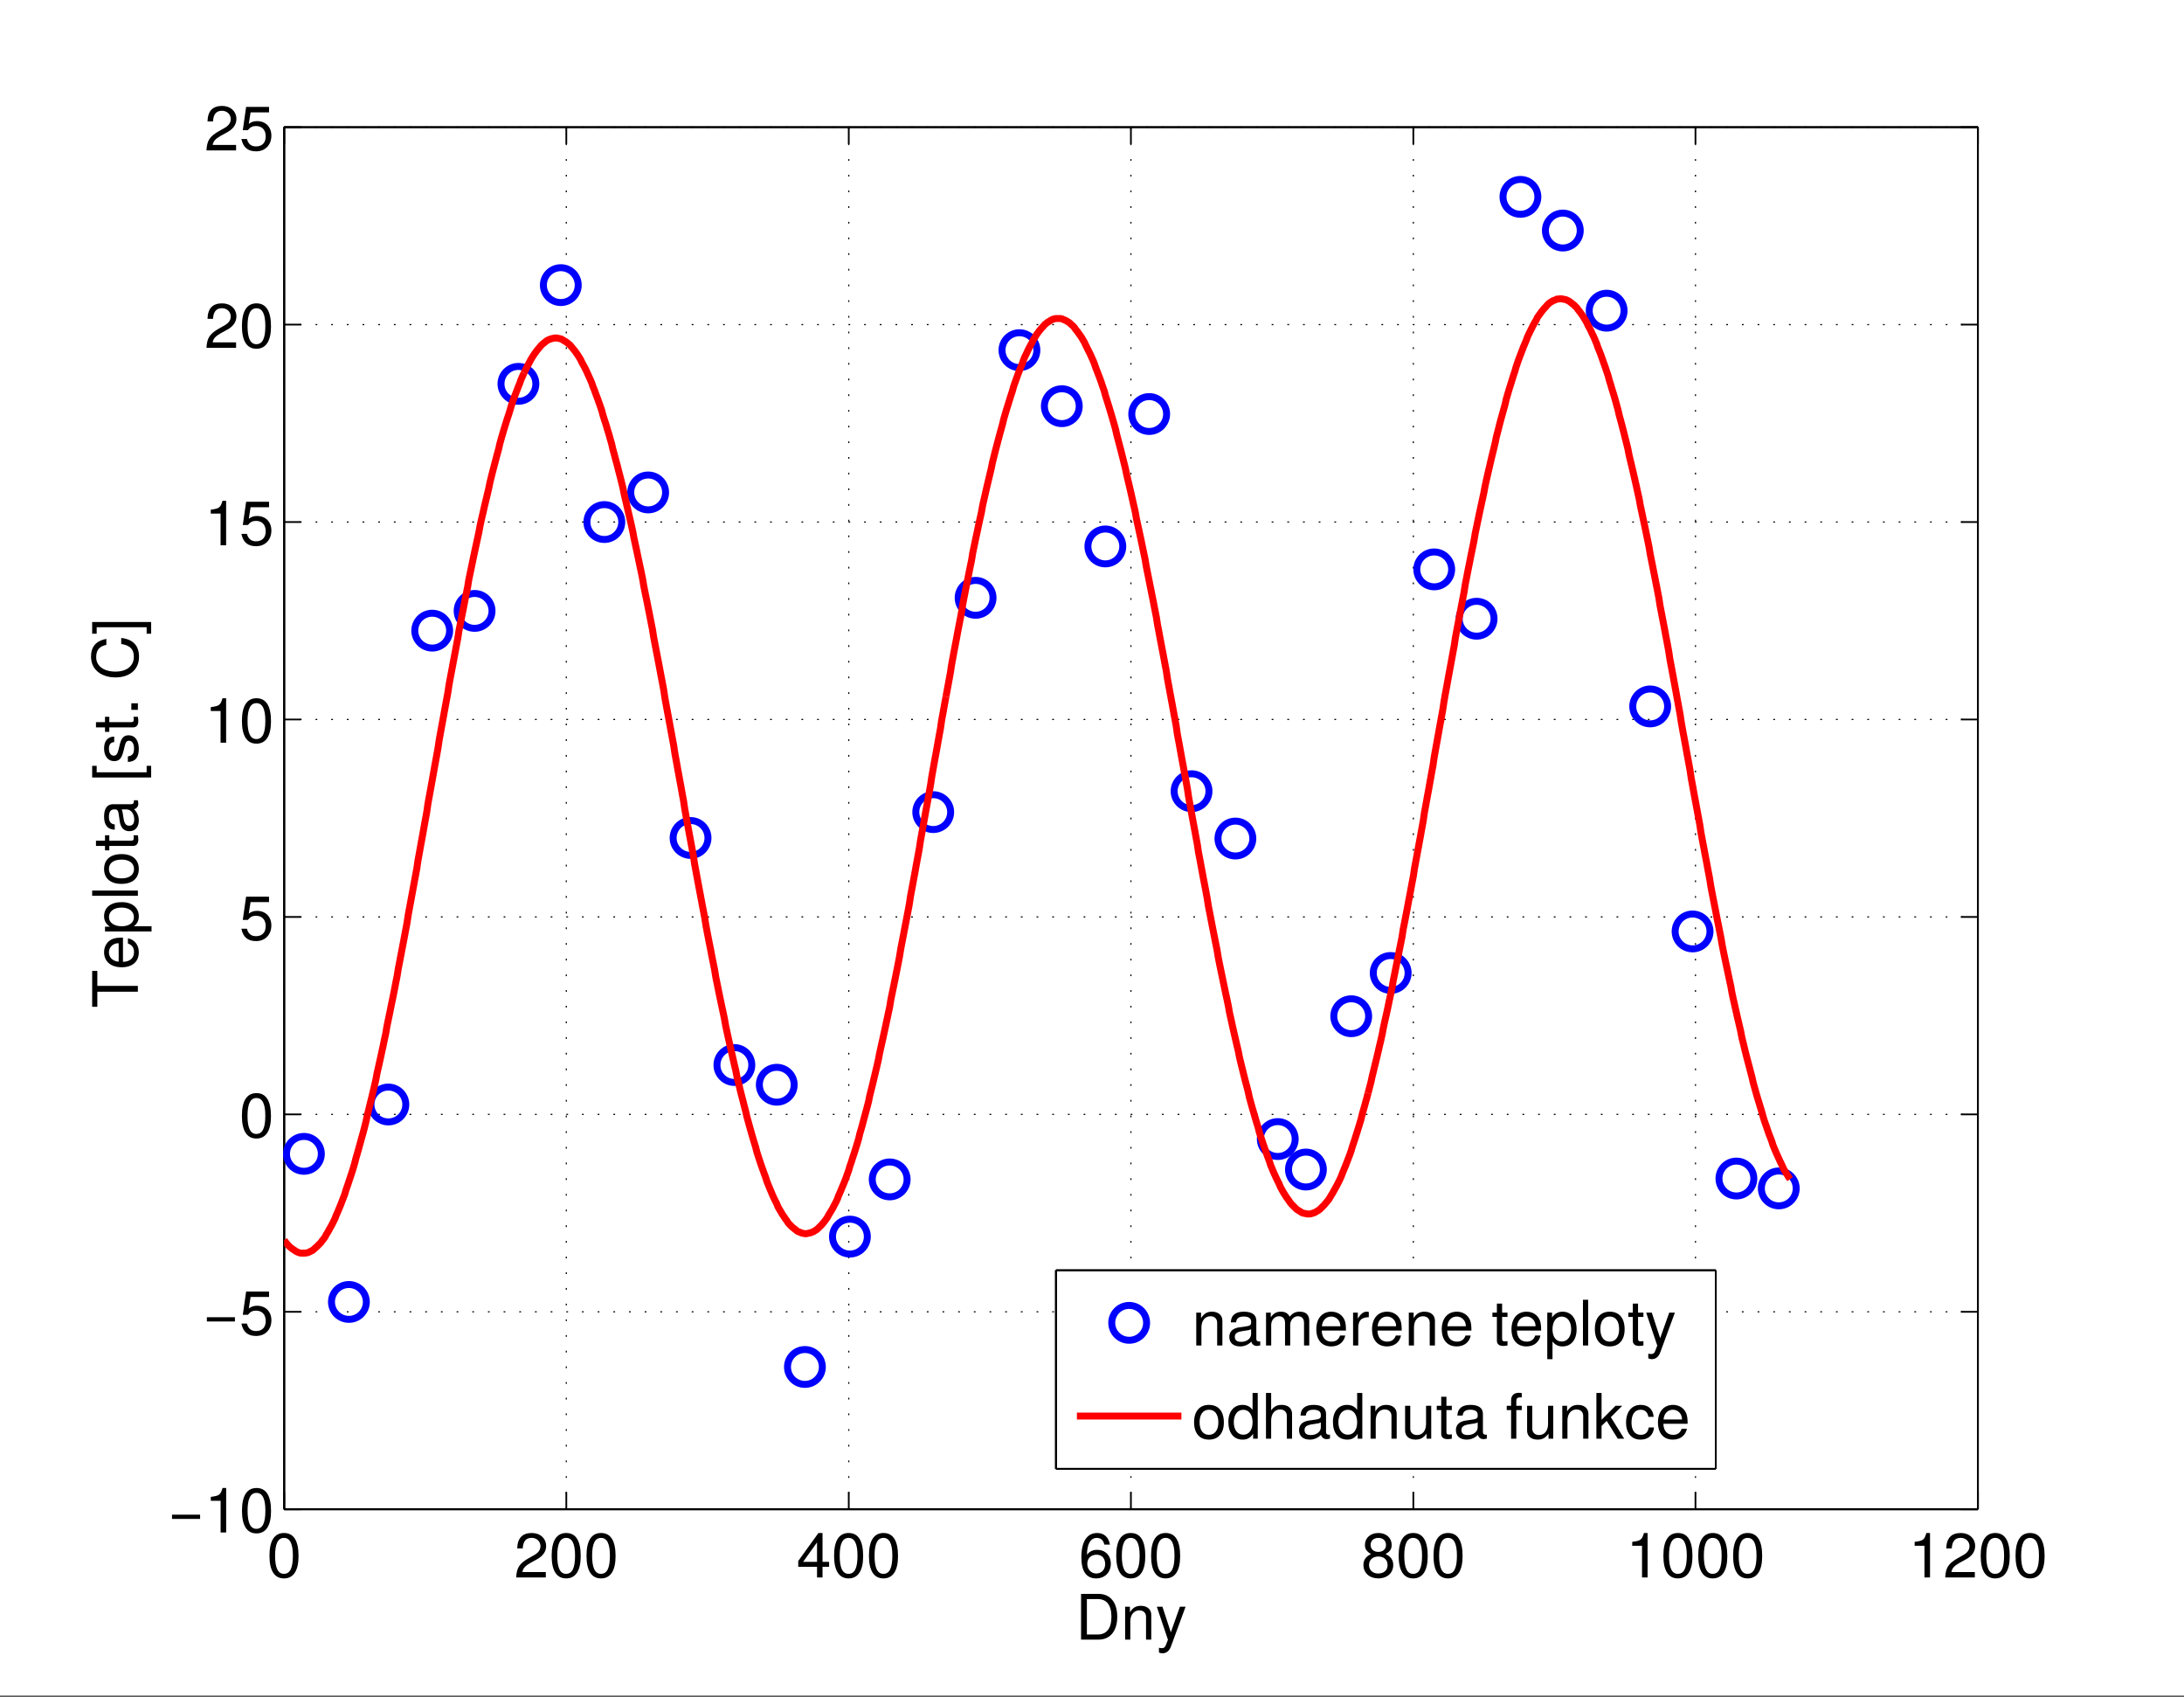 <?xml version="1.0" encoding="UTF-8"?>
<svg xmlns="http://www.w3.org/2000/svg" xmlns:xlink="http://www.w3.org/1999/xlink" width="627pt" height="487pt" viewBox="0 0 627 487" version="1.1">
<rect x="0" y="0" width="627" height="487" fill="#333333" stroke="none"/>
<defs>
<g>
<symbol overflow="visible" id="glyph0-0">
<path style="stroke:none;" d=""/>
</symbol>
<symbol overflow="visible" id="glyph0-1">
<path style="stroke:none;" d="M 9.125 -6.141 C 9.125 -10.562 7.719 -12.766 4.953 -12.766 C 2.203 -12.766 0.781 -10.531 0.781 -6.25 C 0.781 -1.938 2.219 0.266 4.953 0.266 C 7.656 0.266 9.125 -1.938 9.125 -6.141 Z M 7.5 -6.281 C 7.5 -2.656 6.672 -1.047 4.906 -1.047 C 3.234 -1.047 2.391 -2.734 2.391 -6.234 C 2.391 -9.719 3.234 -11.359 4.953 -11.359 C 6.656 -11.359 7.5 -9.703 7.5 -6.281 Z M 7.5 -6.281 "/>
</symbol>
<symbol overflow="visible" id="glyph0-2">
<path style="stroke:none;" d="M 9.203 -9.016 C 9.203 -11.172 7.531 -12.766 5.109 -12.766 C 2.5 -12.766 0.984 -11.438 0.906 -8.328 L 2.484 -8.328 C 2.609 -10.469 3.484 -11.375 5.062 -11.375 C 6.5 -11.375 7.578 -10.344 7.578 -8.984 C 7.578 -7.969 6.984 -7.109 5.844 -6.469 L 4.188 -5.531 C 1.531 -4.016 0.75 -2.812 0.609 0 L 9.109 0 L 9.109 -1.562 L 2.391 -1.562 C 2.562 -2.609 3.125 -3.281 4.703 -4.188 L 6.5 -5.172 C 8.281 -6.125 9.203 -7.453 9.203 -9.016 Z M 9.203 -9.016 "/>
</symbol>
<symbol overflow="visible" id="glyph0-3">
<path style="stroke:none;" d="M 9.359 -3.062 L 9.359 -4.484 L 7.469 -4.484 L 7.469 -12.766 L 6.297 -12.766 L 0.5 -4.734 L 0.5 -3.062 L 5.891 -3.062 L 5.891 0 L 7.469 0 L 7.469 -3.062 Z M 5.891 -4.484 L 1.891 -4.484 L 5.891 -10.062 Z M 5.891 -4.484 "/>
</symbol>
<symbol overflow="visible" id="glyph0-4">
<path style="stroke:none;" d="M 9.234 -3.953 C 9.234 -6.344 7.609 -7.938 5.328 -7.938 C 4.062 -7.938 3.078 -7.453 2.391 -6.516 C 2.406 -9.625 3.422 -11.359 5.234 -11.359 C 6.359 -11.359 7.125 -10.656 7.375 -9.438 L 8.969 -9.438 C 8.656 -11.516 7.297 -12.766 5.344 -12.766 C 2.375 -12.766 0.781 -10.266 0.781 -5.812 C 0.781 -1.844 2.141 0.266 5.062 0.266 C 7.484 0.266 9.234 -1.453 9.234 -3.953 Z M 7.609 -3.828 C 7.609 -2.234 6.531 -1.141 5.078 -1.141 C 3.594 -1.141 2.484 -2.281 2.484 -3.922 C 2.484 -5.516 3.562 -6.531 5.125 -6.531 C 6.656 -6.531 7.609 -5.547 7.609 -3.828 Z M 7.609 -3.828 "/>
</symbol>
<symbol overflow="visible" id="glyph0-5">
<path style="stroke:none;" d="M 9.234 -3.594 C 9.234 -5.016 8.516 -6.016 7.031 -6.719 C 8.359 -7.5 8.781 -8.156 8.781 -9.359 C 8.781 -11.359 7.219 -12.766 4.953 -12.766 C 2.703 -12.766 1.109 -11.359 1.109 -9.359 C 1.109 -8.172 1.547 -7.531 2.844 -6.719 C 1.391 -6.016 0.672 -5.016 0.672 -3.625 C 0.672 -1.281 2.438 0.266 4.953 0.266 C 7.469 0.266 9.234 -1.281 9.234 -3.594 Z M 7.156 -9.328 C 7.156 -8.141 6.281 -7.344 4.953 -7.344 C 3.625 -7.344 2.734 -8.141 2.734 -9.344 C 2.734 -10.562 3.625 -11.359 4.953 -11.359 C 6.297 -11.359 7.156 -10.562 7.156 -9.328 Z M 7.609 -3.578 C 7.609 -2.062 6.531 -1.141 4.906 -1.141 C 3.359 -1.141 2.281 -2.094 2.281 -3.578 C 2.281 -5.078 3.359 -6.016 4.953 -6.016 C 6.531 -6.016 7.609 -5.078 7.609 -3.578 Z M 7.609 -3.578 "/>
</symbol>
<symbol overflow="visible" id="glyph0-6">
<path style="stroke:none;" d="M 6.25 0 L 6.25 -12.766 L 5.203 -12.766 C 4.641 -10.797 4.281 -10.531 1.844 -10.219 L 1.844 -9.094 L 4.656 -9.094 L 4.656 0 Z M 6.25 0 "/>
</symbol>
<symbol overflow="visible" id="glyph0-7">
<path style="stroke:none;" d="M 9.281 -3.891 L 9.281 -5.109 L 1.219 -5.109 L 1.219 -3.891 Z M 9.281 -3.891 "/>
</symbol>
<symbol overflow="visible" id="glyph0-8">
<path style="stroke:none;" d="M 9.234 -4.234 C 9.234 -6.75 7.562 -8.406 5.109 -8.406 C 4.219 -8.406 3.484 -8.172 2.75 -7.625 L 3.266 -10.922 L 8.562 -10.922 L 8.562 -12.484 L 1.984 -12.484 L 1.031 -5.812 L 2.484 -5.812 C 3.219 -6.703 3.828 -7 4.828 -7 C 6.531 -7 7.609 -5.906 7.609 -4.016 C 7.609 -2.172 6.547 -1.141 4.828 -1.141 C 3.438 -1.141 2.594 -1.844 2.219 -3.281 L 0.625 -3.281 C 1.156 -0.734 2.594 0.266 4.859 0.266 C 7.438 0.266 9.234 -1.531 9.234 -4.234 Z M 9.234 -4.234 "/>
</symbol>
<symbol overflow="visible" id="glyph0-9">
<path style="stroke:none;" d="M 12 -6.562 C 12 -10.641 9.984 -13.125 6.656 -13.125 L 1.609 -13.125 L 1.609 0 L 6.656 0 C 9.969 0 12 -2.484 12 -6.562 Z M 10.328 -6.547 C 10.328 -3.234 8.969 -1.469 6.375 -1.469 L 3.281 -1.469 L 3.281 -11.641 L 6.375 -11.641 C 8.969 -11.641 10.328 -9.906 10.328 -6.547 Z M 10.328 -6.547 "/>
</symbol>
<symbol overflow="visible" id="glyph0-10">
<path style="stroke:none;" d="M 8.766 0 L 8.766 -7.125 C 8.766 -8.688 7.594 -9.703 5.781 -9.703 C 4.375 -9.703 3.469 -9.156 2.641 -7.844 L 2.641 -9.438 L 1.266 -9.438 L 1.266 0 L 2.75 0 L 2.75 -5.203 C 2.75 -7.125 3.797 -8.391 5.328 -8.391 C 6.516 -8.391 7.266 -7.672 7.266 -6.531 L 7.266 0 Z M 8.766 0 "/>
</symbol>
<symbol overflow="visible" id="glyph0-11">
<path style="stroke:none;" d="M 8.609 -9.438 L 6.984 -9.438 L 4.375 -2.094 L 1.969 -9.438 L 0.359 -9.438 L 3.547 0.031 L 2.969 1.531 C 2.719 2.203 2.406 2.453 1.766 2.453 C 1.547 2.453 1.297 2.406 0.969 2.344 L 0.969 3.688 C 1.281 3.859 1.578 3.922 1.984 3.922 C 3.047 3.922 3.906 3.328 4.406 1.984 Z M 8.609 -9.438 "/>
</symbol>
<symbol overflow="visible" id="glyph0-12">
<path style="stroke:none;" d="M 9.625 -0.031 L 9.625 -1.172 C 9.469 -1.141 9.391 -1.141 9.312 -1.141 C 8.781 -1.141 8.5 -1.406 8.5 -1.875 L 8.5 -7.125 C 8.5 -8.797 7.266 -9.703 4.953 -9.703 C 2.656 -9.703 1.266 -8.812 1.172 -6.641 L 2.688 -6.641 C 2.812 -7.797 3.484 -8.312 4.891 -8.312 C 6.25 -8.312 7 -7.812 7 -6.906 L 7 -6.516 C 7 -5.891 6.625 -5.609 5.438 -5.469 C 3.312 -5.203 2.984 -5.125 2.406 -4.891 C 1.312 -4.453 0.75 -3.594 0.75 -2.453 C 0.75 -0.734 1.938 0.266 3.859 0.266 C 5.062 0.266 6.234 -0.234 7.062 -1.109 C 7.219 -0.391 7.859 0.125 8.609 0.125 C 8.906 0.125 9.141 0.094 9.625 -0.031 Z M 7 -3.266 C 7 -1.906 5.641 -1.047 4.172 -1.047 C 3 -1.047 2.328 -1.453 2.328 -2.484 C 2.328 -3.469 2.984 -3.906 4.594 -4.141 C 6.172 -4.359 6.5 -4.422 7 -4.656 Z M 7 -3.266 "/>
</symbol>
<symbol overflow="visible" id="glyph0-13">
<path style="stroke:none;" d="M 13.688 0 L 13.688 -7.078 C 13.688 -8.766 12.75 -9.703 10.984 -9.703 C 9.719 -9.703 8.969 -9.328 8.078 -8.266 C 7.531 -9.266 6.766 -9.703 5.547 -9.703 C 4.281 -9.703 3.453 -9.234 2.641 -8.094 L 2.641 -9.438 L 1.281 -9.438 L 1.281 0 L 2.766 0 L 2.766 -5.922 C 2.766 -7.297 3.766 -8.391 4.984 -8.391 C 6.109 -8.391 6.734 -7.703 6.734 -6.5 L 6.734 0 L 8.219 0 L 8.219 -5.922 C 8.219 -7.297 9.234 -8.391 10.453 -8.391 C 11.562 -8.391 12.188 -7.688 12.188 -6.5 L 12.188 0 Z M 13.688 0 "/>
</symbol>
<symbol overflow="visible" id="glyph0-14">
<path style="stroke:none;" d="M 9.234 -4.281 C 9.234 -5.656 9.125 -6.516 8.859 -7.219 C 8.25 -8.766 6.797 -9.703 5.047 -9.703 C 2.406 -9.703 0.719 -7.766 0.719 -4.656 C 0.719 -1.562 2.359 0.266 5 0.266 C 7.156 0.266 8.656 -0.953 9.031 -2.859 L 7.531 -2.859 C 7.109 -1.625 6.266 -1.109 5.062 -1.109 C 3.484 -1.109 2.328 -2.125 2.281 -4.281 Z M 7.625 -5.609 C 7.625 -5.609 7.625 -5.547 7.609 -5.516 L 2.328 -5.516 C 2.453 -7.188 3.516 -8.312 5.016 -8.312 C 6.5 -8.312 7.625 -7.094 7.625 -5.609 Z M 7.625 -5.609 "/>
</symbol>
<symbol overflow="visible" id="glyph0-15">
<path style="stroke:none;" d="M 5.781 -8.125 L 5.781 -9.641 C 5.531 -9.688 5.406 -9.703 5.203 -9.703 C 4.234 -9.703 3.484 -9.125 2.625 -7.719 L 2.625 -9.438 L 1.266 -9.438 L 1.266 0 L 2.75 0 L 2.75 -4.891 C 2.75 -7.016 3.453 -8.078 5.781 -8.125 Z M 5.781 -8.125 "/>
</symbol>
<symbol overflow="visible" id="glyph0-16">
<path style="stroke:none;" d=""/>
</symbol>
<symbol overflow="visible" id="glyph0-17">
<path style="stroke:none;" d="M 4.578 0 L 4.578 -1.266 C 4.375 -1.203 4.141 -1.188 3.859 -1.188 C 3.203 -1.188 3.031 -1.375 3.031 -2.031 L 3.031 -8.203 L 4.578 -8.203 L 4.578 -9.438 L 3.031 -9.438 L 3.031 -12.031 L 1.531 -12.031 L 1.531 -9.438 L 0.25 -9.438 L 0.25 -8.203 L 1.531 -8.203 L 1.531 -1.375 C 1.531 -0.406 2.172 0.125 3.344 0.125 C 3.703 0.125 4.062 0.094 4.578 0 Z M 4.578 0 "/>
</symbol>
<symbol overflow="visible" id="glyph0-18">
<path style="stroke:none;" d="M 9.406 -4.625 C 9.406 -7.797 7.859 -9.703 5.359 -9.703 C 4.094 -9.703 3.062 -9.125 2.359 -8.016 L 2.359 -9.438 L 0.984 -9.438 L 0.984 3.922 L 2.484 3.922 L 2.484 -1.141 C 3.281 -0.156 4.156 0.266 5.375 0.266 C 7.812 0.266 9.406 -1.625 9.406 -4.625 Z M 7.844 -4.656 C 7.844 -2.516 6.75 -1.141 5.109 -1.141 C 3.531 -1.141 2.484 -2.438 2.484 -4.641 C 2.484 -6.859 3.531 -8.297 5.109 -8.297 C 6.766 -8.297 7.844 -6.906 7.844 -4.656 Z M 7.844 -4.656 "/>
</symbol>
<symbol overflow="visible" id="glyph0-19">
<path style="stroke:none;" d="M 2.719 0 L 2.719 -13.125 L 1.219 -13.125 L 1.219 0 Z M 2.719 0 "/>
</symbol>
<symbol overflow="visible" id="glyph0-20">
<path style="stroke:none;" d="M 9.188 -4.641 C 9.188 -7.906 7.609 -9.703 4.891 -9.703 C 2.25 -9.703 0.641 -7.891 0.641 -4.719 C 0.641 -1.547 2.234 0.266 4.906 0.266 C 7.562 0.266 9.188 -1.547 9.188 -4.641 Z M 7.609 -4.656 C 7.609 -2.453 6.562 -1.109 4.906 -1.109 C 3.234 -1.109 2.219 -2.438 2.219 -4.719 C 2.219 -6.984 3.234 -8.312 4.906 -8.312 C 6.609 -8.312 7.609 -7 7.609 -4.656 Z M 7.609 -4.656 "/>
</symbol>
<symbol overflow="visible" id="glyph0-21">
<path style="stroke:none;" d="M 8.906 0 L 8.906 -13.125 L 7.422 -13.125 L 7.422 -8.25 C 6.781 -9.203 5.781 -9.703 4.516 -9.703 C 2.062 -9.703 0.469 -7.812 0.469 -4.812 C 0.469 -1.625 2.031 0.266 4.578 0.266 C 5.875 0.266 6.766 -0.219 7.578 -1.391 L 7.578 0 Z M 7.422 -4.688 C 7.422 -2.5 6.375 -1.141 4.781 -1.141 C 3.125 -1.141 2.031 -2.516 2.031 -4.719 C 2.031 -6.906 3.125 -8.297 4.766 -8.297 C 6.391 -8.297 7.422 -6.859 7.422 -4.688 Z M 7.422 -4.688 "/>
</symbol>
<symbol overflow="visible" id="glyph0-22">
<path style="stroke:none;" d="M 8.75 0 L 8.75 -7.125 C 8.75 -8.719 7.609 -9.703 5.781 -9.703 C 4.453 -9.703 3.641 -9.281 2.75 -8.141 L 2.75 -13.125 L 1.266 -13.125 L 1.266 0 L 2.75 0 L 2.75 -5.203 C 2.75 -7.125 3.766 -8.391 5.312 -8.391 C 6.375 -8.391 7.25 -7.781 7.25 -6.531 L 7.25 0 Z M 8.75 0 "/>
</symbol>
<symbol overflow="visible" id="glyph0-23">
<path style="stroke:none;" d="M 8.672 0 L 8.672 -9.438 L 7.188 -9.438 L 7.188 -4.234 C 7.188 -2.297 6.172 -1.047 4.609 -1.047 C 3.422 -1.047 2.656 -1.766 2.656 -2.891 L 2.656 -9.438 L 1.172 -9.438 L 1.172 -2.297 C 1.172 -0.734 2.344 0.266 4.172 0.266 C 5.562 0.266 6.438 -0.219 7.328 -1.453 L 7.328 0 Z M 8.672 0 "/>
</symbol>
<symbol overflow="visible" id="glyph0-24">
<path style="stroke:none;" d="M 4.641 -8.203 L 4.641 -9.438 L 3.078 -9.438 L 3.078 -10.906 C 3.078 -11.531 3.438 -11.859 4.125 -11.859 C 4.25 -11.859 4.297 -11.859 4.641 -11.844 L 4.641 -13.078 C 4.297 -13.156 4.109 -13.172 3.797 -13.172 C 2.406 -13.172 1.578 -12.391 1.578 -11.031 L 1.578 -9.438 L 0.328 -9.438 L 0.328 -8.203 L 1.578 -8.203 L 1.578 0 L 3.078 0 L 3.078 -8.203 Z M 4.641 -8.203 "/>
</symbol>
<symbol overflow="visible" id="glyph0-25">
<path style="stroke:none;" d="M 9.031 0 L 5.188 -6.172 L 8.453 -9.438 L 6.531 -9.438 L 2.531 -5.438 L 2.531 -13.125 L 1.047 -13.125 L 1.047 0 L 2.531 0 L 2.531 -3.672 L 4 -5.109 L 7.188 0 Z M 9.031 0 "/>
</symbol>
<symbol overflow="visible" id="glyph0-26">
<path style="stroke:none;" d="M 8.594 -3.234 L 7.078 -3.234 C 6.828 -1.734 6.047 -1.109 4.766 -1.109 C 3.109 -1.109 2.125 -2.391 2.125 -4.625 C 2.125 -6.984 3.094 -8.312 4.734 -8.312 C 6 -8.312 6.781 -7.578 6.969 -6.266 L 8.484 -6.266 C 8.297 -8.562 6.859 -9.703 4.75 -9.703 C 2.219 -9.703 0.562 -7.766 0.562 -4.625 C 0.562 -1.578 2.172 0.266 4.734 0.266 C 6.984 0.266 8.406 -1.078 8.594 -3.234 Z M 8.594 -3.234 "/>
</symbol>
<symbol overflow="visible" id="glyph1-0">
<path style="stroke:none;" d=""/>
</symbol>
<symbol overflow="visible" id="glyph1-1">
<path style="stroke:none;" d="M -11.641 -10.672 L -13.125 -10.672 L -13.125 -0.375 L -11.641 -0.375 L -11.641 -4.703 L 0 -4.703 L 0 -6.375 L -11.641 -6.375 Z M -11.641 -10.672 "/>
</symbol>
<symbol overflow="visible" id="glyph1-2">
<path style="stroke:none;" d="M -4.281 -9.234 C -5.656 -9.234 -6.516 -9.125 -7.219 -8.859 C -8.766 -8.25 -9.703 -6.797 -9.703 -5.047 C -9.703 -2.406 -7.766 -0.719 -4.656 -0.719 C -1.562 -0.719 0.266 -2.359 0.266 -5 C 0.266 -7.156 -0.953 -8.656 -2.859 -9.031 L -2.859 -7.531 C -1.625 -7.109 -1.109 -6.266 -1.109 -5.062 C -1.109 -3.484 -2.125 -2.328 -4.281 -2.281 Z M -5.609 -7.625 C -5.609 -7.625 -5.547 -7.625 -5.516 -7.609 L -5.516 -2.328 C -7.188 -2.453 -8.312 -3.516 -8.312 -5.016 C -8.312 -6.5 -7.094 -7.625 -5.609 -7.625 Z M -5.609 -7.625 "/>
</symbol>
<symbol overflow="visible" id="glyph1-3">
<path style="stroke:none;" d="M -4.625 -9.406 C -7.797 -9.406 -9.703 -7.859 -9.703 -5.359 C -9.703 -4.094 -9.125 -3.062 -8.016 -2.359 L -9.438 -2.359 L -9.438 -0.984 L 3.922 -0.984 L 3.922 -2.484 L -1.141 -2.484 C -0.156 -3.281 0.266 -4.156 0.266 -5.375 C 0.266 -7.812 -1.625 -9.406 -4.625 -9.406 Z M -4.656 -7.844 C -2.516 -7.844 -1.141 -6.75 -1.141 -5.109 C -1.141 -3.531 -2.438 -2.484 -4.641 -2.484 C -6.859 -2.484 -8.297 -3.531 -8.297 -5.109 C -8.297 -6.766 -6.906 -7.844 -4.656 -7.844 Z M -4.656 -7.844 "/>
</symbol>
<symbol overflow="visible" id="glyph1-4">
<path style="stroke:none;" d="M 0 -2.719 L -13.125 -2.719 L -13.125 -1.219 L 0 -1.219 Z M 0 -2.719 "/>
</symbol>
<symbol overflow="visible" id="glyph1-5">
<path style="stroke:none;" d="M -4.641 -9.188 C -7.906 -9.188 -9.703 -7.609 -9.703 -4.891 C -9.703 -2.25 -7.891 -0.641 -4.719 -0.641 C -1.547 -0.641 0.266 -2.234 0.266 -4.906 C 0.266 -7.562 -1.547 -9.188 -4.641 -9.188 Z M -4.656 -7.609 C -2.453 -7.609 -1.109 -6.562 -1.109 -4.906 C -1.109 -3.234 -2.438 -2.219 -4.719 -2.219 C -6.984 -2.219 -8.312 -3.234 -8.312 -4.906 C -8.312 -6.609 -7 -7.609 -4.656 -7.609 Z M -4.656 -7.609 "/>
</symbol>
<symbol overflow="visible" id="glyph1-6">
<path style="stroke:none;" d="M 0 -4.578 L -1.266 -4.578 C -1.203 -4.375 -1.188 -4.141 -1.188 -3.859 C -1.188 -3.203 -1.375 -3.031 -2.031 -3.031 L -8.203 -3.031 L -8.203 -4.578 L -9.438 -4.578 L -9.438 -3.031 L -12.031 -3.031 L -12.031 -1.531 L -9.438 -1.531 L -9.438 -0.25 L -8.203 -0.25 L -8.203 -1.531 L -1.375 -1.531 C -0.406 -1.531 0.125 -2.172 0.125 -3.344 C 0.125 -3.703 0.094 -4.062 0 -4.578 Z M 0 -4.578 "/>
</symbol>
<symbol overflow="visible" id="glyph1-7">
<path style="stroke:none;" d="M -0.031 -9.625 L -1.172 -9.625 C -1.141 -9.469 -1.141 -9.391 -1.141 -9.312 C -1.141 -8.781 -1.406 -8.5 -1.875 -8.5 L -7.125 -8.5 C -8.797 -8.5 -9.703 -7.266 -9.703 -4.953 C -9.703 -2.656 -8.812 -1.266 -6.641 -1.172 L -6.641 -2.688 C -7.797 -2.812 -8.312 -3.484 -8.312 -4.891 C -8.312 -6.25 -7.812 -7 -6.906 -7 L -6.516 -7 C -5.891 -7 -5.609 -6.625 -5.469 -5.438 C -5.203 -3.312 -5.125 -2.984 -4.891 -2.406 C -4.453 -1.312 -3.594 -0.75 -2.453 -0.75 C -0.734 -0.75 0.266 -1.938 0.266 -3.859 C 0.266 -5.062 -0.234 -6.234 -1.109 -7.062 C -0.391 -7.219 0.125 -7.859 0.125 -8.609 C 0.125 -8.906 0.094 -9.141 -0.031 -9.625 Z M -3.266 -7 C -1.906 -7 -1.047 -5.641 -1.047 -4.172 C -1.047 -3 -1.453 -2.328 -2.484 -2.328 C -3.469 -2.328 -3.906 -2.984 -4.141 -4.594 C -4.359 -6.172 -4.422 -6.5 -4.656 -7 Z M -3.266 -7 "/>
</symbol>
<symbol overflow="visible" id="glyph1-8">
<path style="stroke:none;" d=""/>
</symbol>
<symbol overflow="visible" id="glyph1-9">
<path style="stroke:none;" d="M 3.812 -4.5 L 2.516 -4.5 L 2.516 -2.641 L -11.828 -2.641 L -11.828 -4.5 L -13.125 -4.5 L -13.125 -1.156 L 3.812 -1.156 Z M 3.812 -4.5 "/>
</symbol>
<symbol overflow="visible" id="glyph1-10">
<path style="stroke:none;" d="M -2.641 -8.266 C -4.047 -8.266 -4.75 -7.469 -5.203 -5.594 L -5.547 -4.156 C -5.828 -2.938 -6.234 -2.406 -6.891 -2.406 C -7.766 -2.406 -8.312 -3.188 -8.312 -4.406 C -8.312 -5.609 -7.797 -6.266 -6.797 -6.297 L -6.797 -7.891 C -8.656 -7.859 -9.703 -6.641 -9.703 -4.469 C -9.703 -2.266 -8.562 -0.844 -6.828 -0.844 C -5.344 -0.844 -4.641 -1.609 -4.109 -3.828 L -3.766 -5.234 C -3.516 -6.281 -3.203 -6.703 -2.516 -6.703 C -1.641 -6.703 -1.109 -5.812 -1.109 -4.5 C -1.109 -3.156 -1.438 -2.391 -2.875 -2.203 L -2.875 -0.609 C -0.703 -0.688 0.266 -1.906 0.266 -4.375 C 0.266 -6.75 -0.828 -8.266 -2.641 -8.266 Z M -2.641 -8.266 "/>
</symbol>
<symbol overflow="visible" id="glyph1-11">
<path style="stroke:none;" d="M 0 -3.438 L -1.875 -3.438 L -1.875 -1.562 L 0 -1.562 Z M 0 -3.438 "/>
</symbol>
<symbol overflow="visible" id="glyph1-12">
<path style="stroke:none;" d="M -4.781 -12.188 L -4.781 -10.453 C -2.297 -10.062 -1.156 -9.016 -1.156 -6.797 C -1.156 -4.188 -3.156 -2.531 -6.422 -2.531 C -9.797 -2.531 -11.969 -4.125 -11.969 -6.656 C -11.969 -8.719 -11.047 -9.797 -9.047 -10.203 L -9.047 -11.922 C -11.938 -11.391 -13.453 -9.734 -13.453 -6.859 C -13.453 -2.875 -10.234 -0.859 -6.406 -0.859 C -2.578 -0.859 0.328 -2.938 0.328 -6.781 C 0.328 -9.984 -1.375 -11.797 -4.781 -12.188 Z M -4.781 -12.188 "/>
</symbol>
<symbol overflow="visible" id="glyph1-13">
<path style="stroke:none;" d="M 3.812 -3.766 L -13.125 -3.766 L -13.125 -0.406 L -11.828 -0.406 L -11.828 -2.266 L 2.516 -2.266 L 2.516 -0.406 L 3.812 -0.406 Z M 3.812 -3.766 "/>
</symbol>
<symbol overflow="visible" id="glyph2-0">
<path style="stroke:none;" d=""/>
</symbol>
<symbol overflow="visible" id="glyph2-1">
<path style="stroke:none;" d=""/>
</symbol>
</g>
<clipPath id="clip1">
  <path d="M 0 0 L 627 0 L 627 486.668 L 0 486.668 Z M 0 0 "/>
</clipPath>
<clipPath id="clip2">
  <path d="M 81.582 106 L 152 106 L 152 361 L 81.582 361 Z M 81.582 106 "/>
</clipPath>
</defs>
<g id="surface1">
<g clip-path="url(#clip1)" clip-rule="nonzero">
<path style=" stroke:none;fill-rule:nonzero;fill:rgb(100%,100%,100%);fill-opacity:1;" d="M 0 486.668 L 627 486.668 L 627 0 L 0 0 Z M 0 486.668 "/>
</g>
<path style=" stroke:none;fill-rule:evenodd;fill:rgb(100%,100%,100%);fill-opacity:1;" d="M 81.582 433.168 L 567.832 433.168 L 567.832 36.5 L 81.582 36.5 Z M 81.582 433.168 "/>
<path style="fill:none;stroke-width:5;stroke-linecap:butt;stroke-linejoin:round;stroke:rgb(100%,100%,100%);stroke-opacity:1;stroke-miterlimit:10;" d="M 815.82 538.32 L 815.82 4505 L 5678.32 4505 L 5678.32 538.32 L 815.82 538.32 " transform="matrix(0.1,0,0,-0.1,0,487)"/>
<path style="fill:none;stroke-width:3.333;stroke-linecap:butt;stroke-linejoin:round;stroke:rgb(0%,0%,0%);stroke-opacity:1;stroke-dasharray:5,40;stroke-miterlimit:10;" d="M 815.82 538.32 L 815.82 4505 " transform="matrix(0.1,0,0,-0.1,0,487)"/>
<path style="fill:none;stroke-width:3.333;stroke-linecap:butt;stroke-linejoin:round;stroke:rgb(0%,0%,0%);stroke-opacity:1;stroke-dasharray:5,40;stroke-miterlimit:10;" d="M 815.82 4505 L 815.82 4505 " transform="matrix(0.1,0,0,-0.1,0,487)"/>
<path style="fill:none;stroke-width:3.333;stroke-linecap:butt;stroke-linejoin:round;stroke:rgb(0%,0%,0%);stroke-opacity:1;stroke-dasharray:5,40;stroke-miterlimit:10;" d="M 1625.82 538.32 L 1625.82 4505 " transform="matrix(0.1,0,0,-0.1,0,487)"/>
<path style="fill:none;stroke-width:3.333;stroke-linecap:butt;stroke-linejoin:round;stroke:rgb(0%,0%,0%);stroke-opacity:1;stroke-dasharray:5,40;stroke-miterlimit:10;" d="M 1625.82 4505 L 1625.82 4505 " transform="matrix(0.1,0,0,-0.1,0,487)"/>
<path style="fill:none;stroke-width:3.333;stroke-linecap:butt;stroke-linejoin:round;stroke:rgb(0%,0%,0%);stroke-opacity:1;stroke-dasharray:5,40;stroke-miterlimit:10;" d="M 2436.68 538.32 L 2436.68 4505 " transform="matrix(0.1,0,0,-0.1,0,487)"/>
<path style="fill:none;stroke-width:3.333;stroke-linecap:butt;stroke-linejoin:round;stroke:rgb(0%,0%,0%);stroke-opacity:1;stroke-dasharray:5,40;stroke-miterlimit:10;" d="M 2436.68 4505 L 2436.68 4505 " transform="matrix(0.1,0,0,-0.1,0,487)"/>
<path style="fill:none;stroke-width:3.333;stroke-linecap:butt;stroke-linejoin:round;stroke:rgb(0%,0%,0%);stroke-opacity:1;stroke-dasharray:5,40;stroke-miterlimit:10;" d="M 3246.68 538.32 L 3246.68 4505 " transform="matrix(0.1,0,0,-0.1,0,487)"/>
<path style="fill:none;stroke-width:3.333;stroke-linecap:butt;stroke-linejoin:round;stroke:rgb(0%,0%,0%);stroke-opacity:1;stroke-dasharray:5,40;stroke-miterlimit:10;" d="M 3246.68 4505 L 3246.68 4505 " transform="matrix(0.1,0,0,-0.1,0,487)"/>
<path style="fill:none;stroke-width:3.333;stroke-linecap:butt;stroke-linejoin:round;stroke:rgb(0%,0%,0%);stroke-opacity:1;stroke-dasharray:5,40;stroke-miterlimit:10;" d="M 4057.5 538.32 L 4057.5 4505 " transform="matrix(0.1,0,0,-0.1,0,487)"/>
<path style="fill:none;stroke-width:3.333;stroke-linecap:butt;stroke-linejoin:round;stroke:rgb(0%,0%,0%);stroke-opacity:1;stroke-dasharray:5,40;stroke-miterlimit:10;" d="M 4057.5 4505 L 4057.5 4505 " transform="matrix(0.1,0,0,-0.1,0,487)"/>
<path style="fill:none;stroke-width:3.333;stroke-linecap:butt;stroke-linejoin:round;stroke:rgb(0%,0%,0%);stroke-opacity:1;stroke-dasharray:5,40;stroke-miterlimit:10;" d="M 4867.5 538.32 L 4867.5 4505 " transform="matrix(0.1,0,0,-0.1,0,487)"/>
<path style="fill:none;stroke-width:3.333;stroke-linecap:butt;stroke-linejoin:round;stroke:rgb(0%,0%,0%);stroke-opacity:1;stroke-dasharray:5,40;stroke-miterlimit:10;" d="M 4867.5 4505 L 4867.5 4505 " transform="matrix(0.1,0,0,-0.1,0,487)"/>
<path style="fill:none;stroke-width:3.333;stroke-linecap:butt;stroke-linejoin:round;stroke:rgb(0%,0%,0%);stroke-opacity:1;stroke-dasharray:5,40;stroke-miterlimit:10;" d="M 5678.32 538.32 L 5678.32 4505 " transform="matrix(0.1,0,0,-0.1,0,487)"/>
<path style="fill:none;stroke-width:3.333;stroke-linecap:butt;stroke-linejoin:round;stroke:rgb(0%,0%,0%);stroke-opacity:1;stroke-dasharray:5,40;stroke-miterlimit:10;" d="M 5678.32 4505 L 5678.32 4505 " transform="matrix(0.1,0,0,-0.1,0,487)"/>
<path style="fill:none;stroke-width:3.333;stroke-linecap:butt;stroke-linejoin:round;stroke:rgb(0%,0%,0%);stroke-opacity:1;stroke-dasharray:5,40;stroke-miterlimit:10;" d="M 815.82 538.32 L 5678.32 538.32 " transform="matrix(0.1,0,0,-0.1,0,487)"/>
<path style="fill:none;stroke-width:3.333;stroke-linecap:butt;stroke-linejoin:round;stroke:rgb(0%,0%,0%);stroke-opacity:1;stroke-dasharray:5,40;stroke-miterlimit:10;" d="M 5678.32 538.32 L 5678.32 538.32 " transform="matrix(0.1,0,0,-0.1,0,487)"/>
<path style="fill:none;stroke-width:3.333;stroke-linecap:butt;stroke-linejoin:round;stroke:rgb(0%,0%,0%);stroke-opacity:1;stroke-dasharray:5,40;stroke-miterlimit:10;" d="M 815.82 1105 L 5678.32 1105 " transform="matrix(0.1,0,0,-0.1,0,487)"/>
<path style="fill:none;stroke-width:3.333;stroke-linecap:butt;stroke-linejoin:round;stroke:rgb(0%,0%,0%);stroke-opacity:1;stroke-dasharray:5,40;stroke-miterlimit:10;" d="M 5678.32 1105 L 5678.32 1105 " transform="matrix(0.1,0,0,-0.1,0,487)"/>
<path style="fill:none;stroke-width:3.333;stroke-linecap:butt;stroke-linejoin:round;stroke:rgb(0%,0%,0%);stroke-opacity:1;stroke-dasharray:5,40;stroke-miterlimit:10;" d="M 815.82 1671.68 L 5678.32 1671.68 " transform="matrix(0.1,0,0,-0.1,0,487)"/>
<path style="fill:none;stroke-width:3.333;stroke-linecap:butt;stroke-linejoin:round;stroke:rgb(0%,0%,0%);stroke-opacity:1;stroke-dasharray:5,40;stroke-miterlimit:10;" d="M 5678.32 1671.68 L 5678.32 1671.68 " transform="matrix(0.1,0,0,-0.1,0,487)"/>
<path style="fill:none;stroke-width:3.333;stroke-linecap:butt;stroke-linejoin:round;stroke:rgb(0%,0%,0%);stroke-opacity:1;stroke-dasharray:5,40;stroke-miterlimit:10;" d="M 815.82 2238.32 L 5678.32 2238.32 " transform="matrix(0.1,0,0,-0.1,0,487)"/>
<path style="fill:none;stroke-width:3.333;stroke-linecap:butt;stroke-linejoin:round;stroke:rgb(0%,0%,0%);stroke-opacity:1;stroke-dasharray:5,40;stroke-miterlimit:10;" d="M 5678.32 2238.32 L 5678.32 2238.32 " transform="matrix(0.1,0,0,-0.1,0,487)"/>
<path style="fill:none;stroke-width:3.333;stroke-linecap:butt;stroke-linejoin:round;stroke:rgb(0%,0%,0%);stroke-opacity:1;stroke-dasharray:5,40;stroke-miterlimit:10;" d="M 815.82 2805 L 5678.32 2805 " transform="matrix(0.1,0,0,-0.1,0,487)"/>
<path style="fill:none;stroke-width:3.333;stroke-linecap:butt;stroke-linejoin:round;stroke:rgb(0%,0%,0%);stroke-opacity:1;stroke-dasharray:5,40;stroke-miterlimit:10;" d="M 5678.32 2805 L 5678.32 2805 " transform="matrix(0.1,0,0,-0.1,0,487)"/>
<path style="fill:none;stroke-width:3.333;stroke-linecap:butt;stroke-linejoin:round;stroke:rgb(0%,0%,0%);stroke-opacity:1;stroke-dasharray:5,40;stroke-miterlimit:10;" d="M 815.82 3371.68 L 5678.32 3371.68 " transform="matrix(0.1,0,0,-0.1,0,487)"/>
<path style="fill:none;stroke-width:3.333;stroke-linecap:butt;stroke-linejoin:round;stroke:rgb(0%,0%,0%);stroke-opacity:1;stroke-dasharray:5,40;stroke-miterlimit:10;" d="M 5678.32 3371.68 L 5678.32 3371.68 " transform="matrix(0.1,0,0,-0.1,0,487)"/>
<path style="fill:none;stroke-width:3.333;stroke-linecap:butt;stroke-linejoin:round;stroke:rgb(0%,0%,0%);stroke-opacity:1;stroke-dasharray:5,40;stroke-miterlimit:10;" d="M 815.82 3938.32 L 5678.32 3938.32 " transform="matrix(0.1,0,0,-0.1,0,487)"/>
<path style="fill:none;stroke-width:3.333;stroke-linecap:butt;stroke-linejoin:round;stroke:rgb(0%,0%,0%);stroke-opacity:1;stroke-dasharray:5,40;stroke-miterlimit:10;" d="M 5678.32 3938.32 L 5678.32 3938.32 " transform="matrix(0.1,0,0,-0.1,0,487)"/>
<path style="fill:none;stroke-width:3.333;stroke-linecap:butt;stroke-linejoin:round;stroke:rgb(0%,0%,0%);stroke-opacity:1;stroke-dasharray:5,40;stroke-miterlimit:10;" d="M 815.82 4505 L 5678.32 4505 " transform="matrix(0.1,0,0,-0.1,0,487)"/>
<path style="fill:none;stroke-width:3.333;stroke-linecap:butt;stroke-linejoin:round;stroke:rgb(0%,0%,0%);stroke-opacity:1;stroke-dasharray:5,40;stroke-miterlimit:10;" d="M 5678.32 4505 L 5678.32 4505 " transform="matrix(0.1,0,0,-0.1,0,487)"/>
<path style="fill:none;stroke-width:5;stroke-linecap:butt;stroke-linejoin:round;stroke:rgb(0%,0%,0%);stroke-opacity:1;stroke-miterlimit:10;" d="M 815.82 538.32 L 5678.32 538.32 " transform="matrix(0.1,0,0,-0.1,0,487)"/>
<path style="fill:none;stroke-width:5;stroke-linecap:butt;stroke-linejoin:round;stroke:rgb(0%,0%,0%);stroke-opacity:1;stroke-miterlimit:10;" d="M 815.82 4505 L 5678.32 4505 " transform="matrix(0.1,0,0,-0.1,0,487)"/>
<path style="fill:none;stroke-width:5;stroke-linecap:butt;stroke-linejoin:round;stroke:rgb(0%,0%,0%);stroke-opacity:1;stroke-miterlimit:10;" d="M 815.82 538.32 L 815.82 4505 " transform="matrix(0.1,0,0,-0.1,0,487)"/>
<path style="fill:none;stroke-width:5;stroke-linecap:butt;stroke-linejoin:round;stroke:rgb(0%,0%,0%);stroke-opacity:1;stroke-miterlimit:10;" d="M 5678.32 538.32 L 5678.32 4505 " transform="matrix(0.1,0,0,-0.1,0,487)"/>
<path style="fill:none;stroke-width:5;stroke-linecap:butt;stroke-linejoin:round;stroke:rgb(0%,0%,0%);stroke-opacity:1;stroke-miterlimit:10;" d="M 815.82 538.32 L 5678.32 538.32 " transform="matrix(0.1,0,0,-0.1,0,487)"/>
<path style="fill:none;stroke-width:5;stroke-linecap:butt;stroke-linejoin:round;stroke:rgb(0%,0%,0%);stroke-opacity:1;stroke-miterlimit:10;" d="M 815.82 538.32 L 815.82 4505 " transform="matrix(0.1,0,0,-0.1,0,487)"/>
<path style="fill:none;stroke-width:5;stroke-linecap:butt;stroke-linejoin:round;stroke:rgb(0%,0%,0%);stroke-opacity:1;stroke-miterlimit:10;" d="M 815.82 538.32 L 815.82 587.5 " transform="matrix(0.1,0,0,-0.1,0,487)"/>
<path style="fill:none;stroke-width:5;stroke-linecap:butt;stroke-linejoin:round;stroke:rgb(0%,0%,0%);stroke-opacity:1;stroke-miterlimit:10;" d="M 815.82 4505 L 815.82 4456.68 " transform="matrix(0.1,0,0,-0.1,0,487)"/>
<g style="fill:rgb(0%,0%,0%);fill-opacity:1;">
  <use xlink:href="#glyph0-1" x="76.583" y="452.75"/>
</g>
<path style="fill:none;stroke-width:5;stroke-linecap:butt;stroke-linejoin:round;stroke:rgb(0%,0%,0%);stroke-opacity:1;stroke-miterlimit:10;" d="M 1625.82 538.32 L 1625.82 587.5 " transform="matrix(0.1,0,0,-0.1,0,487)"/>
<path style="fill:none;stroke-width:5;stroke-linecap:butt;stroke-linejoin:round;stroke:rgb(0%,0%,0%);stroke-opacity:1;stroke-miterlimit:10;" d="M 1625.82 4505 L 1625.82 4456.68 " transform="matrix(0.1,0,0,-0.1,0,487)"/>
<g style="fill:rgb(0%,0%,0%);fill-opacity:1;">
  <use xlink:href="#glyph0-2" x="147.583" y="452.75"/>
  <use xlink:href="#glyph0-1" x="157.591" y="452.75"/>
  <use xlink:href="#glyph0-1" x="167.599" y="452.75"/>
</g>
<path style="fill:none;stroke-width:5;stroke-linecap:butt;stroke-linejoin:round;stroke:rgb(0%,0%,0%);stroke-opacity:1;stroke-miterlimit:10;" d="M 2436.68 538.32 L 2436.68 587.5 " transform="matrix(0.1,0,0,-0.1,0,487)"/>
<path style="fill:none;stroke-width:5;stroke-linecap:butt;stroke-linejoin:round;stroke:rgb(0%,0%,0%);stroke-opacity:1;stroke-miterlimit:10;" d="M 2436.68 4505 L 2436.68 4456.68 " transform="matrix(0.1,0,0,-0.1,0,487)"/>
<g style="fill:rgb(0%,0%,0%);fill-opacity:1;">
  <use xlink:href="#glyph0-3" x="228.667" y="452.75"/>
  <use xlink:href="#glyph0-1" x="238.675" y="452.75"/>
  <use xlink:href="#glyph0-1" x="248.683" y="452.75"/>
</g>
<path style="fill:none;stroke-width:5;stroke-linecap:butt;stroke-linejoin:round;stroke:rgb(0%,0%,0%);stroke-opacity:1;stroke-miterlimit:10;" d="M 3246.68 538.32 L 3246.68 587.5 " transform="matrix(0.1,0,0,-0.1,0,487)"/>
<path style="fill:none;stroke-width:5;stroke-linecap:butt;stroke-linejoin:round;stroke:rgb(0%,0%,0%);stroke-opacity:1;stroke-miterlimit:10;" d="M 3246.68 4505 L 3246.68 4456.68 " transform="matrix(0.1,0,0,-0.1,0,487)"/>
<g style="fill:rgb(0%,0%,0%);fill-opacity:1;">
  <use xlink:href="#glyph0-4" x="309.667" y="452.75"/>
  <use xlink:href="#glyph0-1" x="319.675" y="452.75"/>
  <use xlink:href="#glyph0-1" x="329.683" y="452.75"/>
</g>
<path style="fill:none;stroke-width:5;stroke-linecap:butt;stroke-linejoin:round;stroke:rgb(0%,0%,0%);stroke-opacity:1;stroke-miterlimit:10;" d="M 4057.5 538.32 L 4057.5 587.5 " transform="matrix(0.1,0,0,-0.1,0,487)"/>
<path style="fill:none;stroke-width:5;stroke-linecap:butt;stroke-linejoin:round;stroke:rgb(0%,0%,0%);stroke-opacity:1;stroke-miterlimit:10;" d="M 4057.5 4505 L 4057.5 4456.68 " transform="matrix(0.1,0,0,-0.1,0,487)"/>
<g style="fill:rgb(0%,0%,0%);fill-opacity:1;">
  <use xlink:href="#glyph0-5" x="390.75" y="452.75"/>
  <use xlink:href="#glyph0-1" x="400.758" y="452.75"/>
  <use xlink:href="#glyph0-1" x="410.766" y="452.75"/>
</g>
<path style="fill:none;stroke-width:5;stroke-linecap:butt;stroke-linejoin:round;stroke:rgb(0%,0%,0%);stroke-opacity:1;stroke-miterlimit:10;" d="M 4867.5 538.32 L 4867.5 587.5 " transform="matrix(0.1,0,0,-0.1,0,487)"/>
<path style="fill:none;stroke-width:5;stroke-linecap:butt;stroke-linejoin:round;stroke:rgb(0%,0%,0%);stroke-opacity:1;stroke-miterlimit:10;" d="M 4867.5 4505 L 4867.5 4456.68 " transform="matrix(0.1,0,0,-0.1,0,487)"/>
<g style="fill:rgb(0%,0%,0%);fill-opacity:1;">
  <use xlink:href="#glyph0-6" x="466.75" y="452.75"/>
  <use xlink:href="#glyph0-1" x="476.758" y="452.75"/>
  <use xlink:href="#glyph0-1" x="486.766" y="452.75"/>
  <use xlink:href="#glyph0-1" x="496.774" y="452.75"/>
</g>
<path style="fill:none;stroke-width:5;stroke-linecap:butt;stroke-linejoin:round;stroke:rgb(0%,0%,0%);stroke-opacity:1;stroke-miterlimit:10;" d="M 5678.32 538.32 L 5678.32 587.5 " transform="matrix(0.1,0,0,-0.1,0,487)"/>
<path style="fill:none;stroke-width:5;stroke-linecap:butt;stroke-linejoin:round;stroke:rgb(0%,0%,0%);stroke-opacity:1;stroke-miterlimit:10;" d="M 5678.32 4505 L 5678.32 4456.68 " transform="matrix(0.1,0,0,-0.1,0,487)"/>
<g style="fill:rgb(0%,0%,0%);fill-opacity:1;">
  <use xlink:href="#glyph0-6" x="547.833" y="452.75"/>
  <use xlink:href="#glyph0-2" x="557.841" y="452.75"/>
  <use xlink:href="#glyph0-1" x="567.849" y="452.75"/>
  <use xlink:href="#glyph0-1" x="577.857" y="452.75"/>
</g>
<path style="fill:none;stroke-width:5;stroke-linecap:butt;stroke-linejoin:round;stroke:rgb(0%,0%,0%);stroke-opacity:1;stroke-miterlimit:10;" d="M 815.82 538.32 L 864.18 538.32 " transform="matrix(0.1,0,0,-0.1,0,487)"/>
<path style="fill:none;stroke-width:5;stroke-linecap:butt;stroke-linejoin:round;stroke:rgb(0%,0%,0%);stroke-opacity:1;stroke-miterlimit:10;" d="M 5678.32 538.32 L 5629.18 538.32 " transform="matrix(0.1,0,0,-0.1,0,487)"/>
<g style="fill:rgb(0%,0%,0%);fill-opacity:1;">
  <use xlink:href="#glyph0-7" x="48.167" y="439.833"/>
  <use xlink:href="#glyph0-6" x="58.679" y="439.833"/>
  <use xlink:href="#glyph0-1" x="68.687" y="439.833"/>
</g>
<path style="fill:none;stroke-width:5;stroke-linecap:butt;stroke-linejoin:round;stroke:rgb(0%,0%,0%);stroke-opacity:1;stroke-miterlimit:10;" d="M 815.82 1105 L 864.18 1105 " transform="matrix(0.1,0,0,-0.1,0,487)"/>
<path style="fill:none;stroke-width:5;stroke-linecap:butt;stroke-linejoin:round;stroke:rgb(0%,0%,0%);stroke-opacity:1;stroke-miterlimit:10;" d="M 5678.32 1105 L 5629.18 1105 " transform="matrix(0.1,0,0,-0.1,0,487)"/>
<g style="fill:rgb(0%,0%,0%);fill-opacity:1;">
  <use xlink:href="#glyph0-7" x="58.167" y="383.167"/>
  <use xlink:href="#glyph0-8" x="68.679" y="383.167"/>
</g>
<path style="fill:none;stroke-width:5;stroke-linecap:butt;stroke-linejoin:round;stroke:rgb(0%,0%,0%);stroke-opacity:1;stroke-miterlimit:10;" d="M 815.82 1671.68 L 864.18 1671.68 " transform="matrix(0.1,0,0,-0.1,0,487)"/>
<path style="fill:none;stroke-width:5;stroke-linecap:butt;stroke-linejoin:round;stroke:rgb(0%,0%,0%);stroke-opacity:1;stroke-miterlimit:10;" d="M 5678.32 1671.68 L 5629.18 1671.68 " transform="matrix(0.1,0,0,-0.1,0,487)"/>
<g style="fill:rgb(0%,0%,0%);fill-opacity:1;">
  <use xlink:href="#glyph0-1" x="68.667" y="326.5"/>
</g>
<path style="fill:none;stroke-width:5;stroke-linecap:butt;stroke-linejoin:round;stroke:rgb(0%,0%,0%);stroke-opacity:1;stroke-miterlimit:10;" d="M 815.82 2238.32 L 864.18 2238.32 " transform="matrix(0.1,0,0,-0.1,0,487)"/>
<path style="fill:none;stroke-width:5;stroke-linecap:butt;stroke-linejoin:round;stroke:rgb(0%,0%,0%);stroke-opacity:1;stroke-miterlimit:10;" d="M 5678.32 2238.32 L 5629.18 2238.32 " transform="matrix(0.1,0,0,-0.1,0,487)"/>
<g style="fill:rgb(0%,0%,0%);fill-opacity:1;">
  <use xlink:href="#glyph0-8" x="68.667" y="269.833"/>
</g>
<path style="fill:none;stroke-width:5;stroke-linecap:butt;stroke-linejoin:round;stroke:rgb(0%,0%,0%);stroke-opacity:1;stroke-miterlimit:10;" d="M 815.82 2805 L 864.18 2805 " transform="matrix(0.1,0,0,-0.1,0,487)"/>
<path style="fill:none;stroke-width:5;stroke-linecap:butt;stroke-linejoin:round;stroke:rgb(0%,0%,0%);stroke-opacity:1;stroke-miterlimit:10;" d="M 5678.32 2805 L 5629.18 2805 " transform="matrix(0.1,0,0,-0.1,0,487)"/>
<g style="fill:rgb(0%,0%,0%);fill-opacity:1;">
  <use xlink:href="#glyph0-6" x="58.667" y="213.167"/>
  <use xlink:href="#glyph0-1" x="68.675" y="213.167"/>
</g>
<path style="fill:none;stroke-width:5;stroke-linecap:butt;stroke-linejoin:round;stroke:rgb(0%,0%,0%);stroke-opacity:1;stroke-miterlimit:10;" d="M 815.82 3371.68 L 864.18 3371.68 " transform="matrix(0.1,0,0,-0.1,0,487)"/>
<path style="fill:none;stroke-width:5;stroke-linecap:butt;stroke-linejoin:round;stroke:rgb(0%,0%,0%);stroke-opacity:1;stroke-miterlimit:10;" d="M 5678.32 3371.68 L 5629.18 3371.68 " transform="matrix(0.1,0,0,-0.1,0,487)"/>
<g style="fill:rgb(0%,0%,0%);fill-opacity:1;">
  <use xlink:href="#glyph0-6" x="58.667" y="156.5"/>
  <use xlink:href="#glyph0-8" x="68.675" y="156.5"/>
</g>
<path style="fill:none;stroke-width:5;stroke-linecap:butt;stroke-linejoin:round;stroke:rgb(0%,0%,0%);stroke-opacity:1;stroke-miterlimit:10;" d="M 815.82 3938.32 L 864.18 3938.32 " transform="matrix(0.1,0,0,-0.1,0,487)"/>
<path style="fill:none;stroke-width:5;stroke-linecap:butt;stroke-linejoin:round;stroke:rgb(0%,0%,0%);stroke-opacity:1;stroke-miterlimit:10;" d="M 5678.32 3938.32 L 5629.18 3938.32 " transform="matrix(0.1,0,0,-0.1,0,487)"/>
<g style="fill:rgb(0%,0%,0%);fill-opacity:1;">
  <use xlink:href="#glyph0-2" x="58.667" y="99.833"/>
  <use xlink:href="#glyph0-1" x="68.675" y="99.833"/>
</g>
<path style="fill:none;stroke-width:5;stroke-linecap:butt;stroke-linejoin:round;stroke:rgb(0%,0%,0%);stroke-opacity:1;stroke-miterlimit:10;" d="M 815.82 4505 L 864.18 4505 " transform="matrix(0.1,0,0,-0.1,0,487)"/>
<path style="fill:none;stroke-width:5;stroke-linecap:butt;stroke-linejoin:round;stroke:rgb(0%,0%,0%);stroke-opacity:1;stroke-miterlimit:10;" d="M 5678.32 4505 L 5629.18 4505 " transform="matrix(0.1,0,0,-0.1,0,487)"/>
<g style="fill:rgb(0%,0%,0%);fill-opacity:1;">
  <use xlink:href="#glyph0-2" x="58.667" y="43.167"/>
  <use xlink:href="#glyph0-8" x="68.675" y="43.167"/>
</g>
<path style="fill:none;stroke-width:5;stroke-linecap:butt;stroke-linejoin:round;stroke:rgb(0%,0%,0%);stroke-opacity:1;stroke-miterlimit:10;" d="M 815.82 538.32 L 5678.32 538.32 " transform="matrix(0.1,0,0,-0.1,0,487)"/>
<path style="fill:none;stroke-width:5;stroke-linecap:butt;stroke-linejoin:round;stroke:rgb(0%,0%,0%);stroke-opacity:1;stroke-miterlimit:10;" d="M 815.82 4505 L 5678.32 4505 " transform="matrix(0.1,0,0,-0.1,0,487)"/>
<path style="fill:none;stroke-width:5;stroke-linecap:butt;stroke-linejoin:round;stroke:rgb(0%,0%,0%);stroke-opacity:1;stroke-miterlimit:10;" d="M 815.82 538.32 L 815.82 4505 " transform="matrix(0.1,0,0,-0.1,0,487)"/>
<path style="fill:none;stroke-width:5;stroke-linecap:butt;stroke-linejoin:round;stroke:rgb(0%,0%,0%);stroke-opacity:1;stroke-miterlimit:10;" d="M 5678.32 538.32 L 5678.32 4505 " transform="matrix(0.1,0,0,-0.1,0,487)"/>
<path style="fill:none;stroke-width:20;stroke-linecap:butt;stroke-linejoin:round;stroke:rgb(0%,0%,100%);stroke-opacity:1;stroke-miterlimit:10;" d="M 922.5 1558.32 C 922.5 1530.703 900.117 1508.32 872.5 1508.32 C 844.883 1508.32 822.5 1530.703 822.5 1558.32 C 822.5 1585.938 844.883 1608.32 872.5 1608.32 C 900.117 1608.32 922.5 1585.938 922.5 1558.32 " transform="matrix(0.1,0,0,-0.1,0,487)"/>
<path style="fill:none;stroke-width:20;stroke-linecap:butt;stroke-linejoin:round;stroke:rgb(0%,0%,100%);stroke-opacity:1;stroke-miterlimit:10;" d="M 1051.68 1133.32 C 1051.68 1105.703 1029.297 1083.32 1001.68 1083.32 C 974.062 1083.32 951.68 1105.703 951.68 1133.32 C 951.68 1160.938 974.062 1183.32 1001.68 1183.32 C 1029.297 1183.32 1051.68 1160.938 1051.68 1133.32 " transform="matrix(0.1,0,0,-0.1,0,487)"/>
<path style="fill:none;stroke-width:20;stroke-linecap:butt;stroke-linejoin:round;stroke:rgb(0%,0%,100%);stroke-opacity:1;stroke-miterlimit:10;" d="M 1165 1700 C 1165 1672.383 1142.617 1650 1115 1650 C 1087.383 1650 1065 1672.383 1065 1700 C 1065 1727.617 1087.383 1750 1115 1750 C 1142.617 1750 1165 1727.617 1165 1700 " transform="matrix(0.1,0,0,-0.1,0,487)"/>
<path style="fill:none;stroke-width:20;stroke-linecap:butt;stroke-linejoin:round;stroke:rgb(0%,0%,100%);stroke-opacity:1;stroke-miterlimit:10;" d="M 1290.82 3060 C 1290.82 3032.383 1268.438 3010 1240.82 3010 C 1213.203 3010 1190.82 3032.383 1190.82 3060 C 1190.82 3087.617 1213.203 3110 1240.82 3110 C 1268.438 3110 1290.82 3087.617 1290.82 3060 " transform="matrix(0.1,0,0,-0.1,0,487)"/>
<path style="fill:none;stroke-width:20;stroke-linecap:butt;stroke-linejoin:round;stroke:rgb(0%,0%,100%);stroke-opacity:1;stroke-miterlimit:10;" d="M 1412.5 3116.68 C 1412.5 3089.062 1390.117 3066.68 1362.5 3066.68 C 1334.883 3066.68 1312.5 3089.062 1312.5 3116.68 C 1312.5 3144.297 1334.883 3166.68 1362.5 3166.68 C 1390.117 3166.68 1412.5 3144.297 1412.5 3116.68 " transform="matrix(0.1,0,0,-0.1,0,487)"/>
<path style="fill:none;stroke-width:20;stroke-linecap:butt;stroke-linejoin:round;stroke:rgb(0%,0%,100%);stroke-opacity:1;stroke-miterlimit:10;" d="M 1538.32 3768.32 C 1538.32 3740.703 1515.938 3718.32 1488.32 3718.32 C 1460.703 3718.32 1438.32 3740.703 1438.32 3768.32 C 1438.32 3795.938 1460.703 3818.32 1488.32 3818.32 C 1515.938 3818.32 1538.32 3795.938 1538.32 3768.32 " transform="matrix(0.1,0,0,-0.1,0,487)"/>
<path style="fill:none;stroke-width:20;stroke-linecap:butt;stroke-linejoin:round;stroke:rgb(0%,0%,100%);stroke-opacity:1;stroke-miterlimit:10;" d="M 1660 4051.68 C 1660 4024.062 1637.617 4001.68 1610 4001.68 C 1582.383 4001.68 1560 4024.062 1560 4051.68 C 1560 4079.297 1582.383 4101.68 1610 4101.68 C 1637.617 4101.68 1660 4079.297 1660 4051.68 " transform="matrix(0.1,0,0,-0.1,0,487)"/>
<path style="fill:none;stroke-width:20;stroke-linecap:butt;stroke-linejoin:round;stroke:rgb(0%,0%,100%);stroke-opacity:1;stroke-miterlimit:10;" d="M 1785 3371.68 C 1785 3344.062 1762.617 3321.68 1735 3321.68 C 1707.383 3321.68 1685 3344.062 1685 3371.68 C 1685 3399.297 1707.383 3421.68 1735 3421.68 C 1762.617 3421.68 1785 3399.297 1785 3371.68 " transform="matrix(0.1,0,0,-0.1,0,487)"/>
<path style="fill:none;stroke-width:20;stroke-linecap:butt;stroke-linejoin:round;stroke:rgb(0%,0%,100%);stroke-opacity:1;stroke-miterlimit:10;" d="M 1910.82 3456.68 C 1910.82 3429.062 1888.438 3406.68 1860.82 3406.68 C 1833.203 3406.68 1810.82 3429.062 1810.82 3456.68 C 1810.82 3484.297 1833.203 3506.68 1860.82 3506.68 C 1888.438 3506.68 1910.82 3484.297 1910.82 3456.68 " transform="matrix(0.1,0,0,-0.1,0,487)"/>
<path style="fill:none;stroke-width:20;stroke-linecap:butt;stroke-linejoin:round;stroke:rgb(0%,0%,100%);stroke-opacity:1;stroke-miterlimit:10;" d="M 2032.5 2465 C 2032.5 2437.383 2010.117 2415 1982.5 2415 C 1954.883 2415 1932.5 2437.383 1932.5 2465 C 1932.5 2492.617 1954.883 2515 1982.5 2515 C 2010.117 2515 2032.5 2492.617 2032.5 2465 " transform="matrix(0.1,0,0,-0.1,0,487)"/>
<path style="fill:none;stroke-width:20;stroke-linecap:butt;stroke-linejoin:round;stroke:rgb(0%,0%,100%);stroke-opacity:1;stroke-miterlimit:10;" d="M 2158.32 1813.32 C 2158.32 1785.703 2135.938 1763.32 2108.32 1763.32 C 2080.703 1763.32 2058.32 1785.703 2058.32 1813.32 C 2058.32 1840.938 2080.703 1863.32 2108.32 1863.32 C 2135.938 1863.32 2158.32 1840.938 2158.32 1813.32 " transform="matrix(0.1,0,0,-0.1,0,487)"/>
<path style="fill:none;stroke-width:20;stroke-linecap:butt;stroke-linejoin:round;stroke:rgb(0%,0%,100%);stroke-opacity:1;stroke-miterlimit:10;" d="M 2280 1756.68 C 2280 1729.062 2257.617 1706.68 2230 1706.68 C 2202.383 1706.68 2180 1729.062 2180 1756.68 C 2180 1784.297 2202.383 1806.68 2230 1806.68 C 2257.617 1806.68 2280 1784.297 2280 1756.68 " transform="matrix(0.1,0,0,-0.1,0,487)"/>
<path style="fill:none;stroke-width:20;stroke-linecap:butt;stroke-linejoin:round;stroke:rgb(0%,0%,100%);stroke-opacity:1;stroke-miterlimit:10;" d="M 2360.82 946.68 C 2360.82 919.062 2338.438 896.68 2310.82 896.68 C 2283.203 896.68 2260.82 919.062 2260.82 946.68 C 2260.82 974.297 2283.203 996.68 2310.82 996.68 C 2338.438 996.68 2360.82 974.297 2360.82 946.68 " transform="matrix(0.1,0,0,-0.1,0,487)"/>
<path style="fill:none;stroke-width:20;stroke-linecap:butt;stroke-linejoin:round;stroke:rgb(0%,0%,100%);stroke-opacity:1;stroke-miterlimit:10;" d="M 2490 1320.82 C 2490 1293.203 2467.617 1270.82 2440 1270.82 C 2412.383 1270.82 2390 1293.203 2390 1320.82 C 2390 1348.438 2412.383 1370.82 2440 1370.82 C 2467.617 1370.82 2490 1348.438 2490 1320.82 " transform="matrix(0.1,0,0,-0.1,0,487)"/>
<path style="fill:none;stroke-width:20;stroke-linecap:butt;stroke-linejoin:round;stroke:rgb(0%,0%,100%);stroke-opacity:1;stroke-miterlimit:10;" d="M 2604.18 1485 C 2604.18 1457.383 2581.797 1435 2554.18 1435 C 2526.562 1435 2504.18 1457.383 2504.18 1485 C 2504.18 1512.617 2526.562 1535 2554.18 1535 C 2581.797 1535 2604.18 1512.617 2604.18 1485 " transform="matrix(0.1,0,0,-0.1,0,487)"/>
<path style="fill:none;stroke-width:20;stroke-linecap:butt;stroke-linejoin:round;stroke:rgb(0%,0%,100%);stroke-opacity:1;stroke-miterlimit:10;" d="M 2729.18 2539.18 C 2729.18 2511.562 2706.797 2489.18 2679.18 2489.18 C 2651.562 2489.18 2629.18 2511.562 2629.18 2539.18 C 2629.18 2566.797 2651.562 2589.18 2679.18 2589.18 C 2706.797 2589.18 2729.18 2566.797 2729.18 2539.18 " transform="matrix(0.1,0,0,-0.1,0,487)"/>
<path style="fill:none;stroke-width:20;stroke-linecap:butt;stroke-linejoin:round;stroke:rgb(0%,0%,100%);stroke-opacity:1;stroke-miterlimit:10;" d="M 2850.82 3154.18 C 2850.82 3126.562 2828.438 3104.18 2800.82 3104.18 C 2773.203 3104.18 2750.82 3126.562 2750.82 3154.18 C 2750.82 3181.797 2773.203 3204.18 2800.82 3204.18 C 2828.438 3204.18 2850.82 3181.797 2850.82 3154.18 " transform="matrix(0.1,0,0,-0.1,0,487)"/>
<path style="fill:none;stroke-width:20;stroke-linecap:butt;stroke-linejoin:round;stroke:rgb(0%,0%,100%);stroke-opacity:1;stroke-miterlimit:10;" d="M 2976.68 3865 C 2976.68 3837.383 2954.297 3815 2926.68 3815 C 2899.062 3815 2876.68 3837.383 2876.68 3865 C 2876.68 3892.617 2899.062 3915 2926.68 3915 C 2954.297 3915 2976.68 3892.617 2976.68 3865 " transform="matrix(0.1,0,0,-0.1,0,487)"/>
<path style="fill:none;stroke-width:20;stroke-linecap:butt;stroke-linejoin:round;stroke:rgb(0%,0%,100%);stroke-opacity:1;stroke-miterlimit:10;" d="M 3098.32 3704.18 C 3098.32 3676.562 3075.938 3654.18 3048.32 3654.18 C 3020.703 3654.18 2998.32 3676.562 2998.32 3704.18 C 2998.32 3731.797 3020.703 3754.18 3048.32 3754.18 C 3075.938 3754.18 3098.32 3731.797 3098.32 3704.18 " transform="matrix(0.1,0,0,-0.1,0,487)"/>
<path style="fill:none;stroke-width:20;stroke-linecap:butt;stroke-linejoin:round;stroke:rgb(0%,0%,100%);stroke-opacity:1;stroke-miterlimit:10;" d="M 3223.32 3301.68 C 3223.32 3274.062 3200.938 3251.68 3173.32 3251.68 C 3145.703 3251.68 3123.32 3274.062 3123.32 3301.68 C 3123.32 3329.297 3145.703 3351.68 3173.32 3351.68 C 3200.938 3351.68 3223.32 3329.297 3223.32 3301.68 " transform="matrix(0.1,0,0,-0.1,0,487)"/>
<path style="fill:none;stroke-width:20;stroke-linecap:butt;stroke-linejoin:round;stroke:rgb(0%,0%,100%);stroke-opacity:1;stroke-miterlimit:10;" d="M 3349.18 3681.68 C 3349.18 3654.062 3326.797 3631.68 3299.18 3631.68 C 3271.562 3631.68 3249.18 3654.062 3249.18 3681.68 C 3249.18 3709.297 3271.562 3731.68 3299.18 3731.68 C 3326.797 3731.68 3349.18 3709.297 3349.18 3681.68 " transform="matrix(0.1,0,0,-0.1,0,487)"/>
<path style="fill:none;stroke-width:20;stroke-linecap:butt;stroke-linejoin:round;stroke:rgb(0%,0%,100%);stroke-opacity:1;stroke-miterlimit:10;" d="M 3470.82 2599.18 C 3470.82 2571.562 3448.438 2549.18 3420.82 2549.18 C 3393.203 2549.18 3370.82 2571.562 3370.82 2599.18 C 3370.82 2626.797 3393.203 2649.18 3420.82 2649.18 C 3448.438 2649.18 3470.82 2626.797 3470.82 2599.18 " transform="matrix(0.1,0,0,-0.1,0,487)"/>
<path style="fill:none;stroke-width:20;stroke-linecap:butt;stroke-linejoin:round;stroke:rgb(0%,0%,100%);stroke-opacity:1;stroke-miterlimit:10;" d="M 3596.68 2463.32 C 3596.68 2435.703 3574.297 2413.32 3546.68 2413.32 C 3519.062 2413.32 3496.68 2435.703 3496.68 2463.32 C 3496.68 2490.938 3519.062 2513.32 3546.68 2513.32 C 3574.297 2513.32 3596.68 2490.938 3596.68 2463.32 " transform="matrix(0.1,0,0,-0.1,0,487)"/>
<path style="fill:none;stroke-width:20;stroke-linecap:butt;stroke-linejoin:round;stroke:rgb(0%,0%,100%);stroke-opacity:1;stroke-miterlimit:10;" d="M 3718.32 1600.82 C 3718.32 1573.203 3695.938 1550.82 3668.32 1550.82 C 3640.703 1550.82 3618.32 1573.203 3618.32 1600.82 C 3618.32 1628.438 3640.703 1650.82 3668.32 1650.82 C 3695.938 1650.82 3718.32 1628.438 3718.32 1600.82 " transform="matrix(0.1,0,0,-0.1,0,487)"/>
<path style="fill:none;stroke-width:20;stroke-linecap:butt;stroke-linejoin:round;stroke:rgb(0%,0%,100%);stroke-opacity:1;stroke-miterlimit:10;" d="M 3799.18 1513.32 C 3799.18 1485.703 3776.797 1463.32 3749.18 1463.32 C 3721.562 1463.32 3699.18 1485.703 3699.18 1513.32 C 3699.18 1540.938 3721.562 1563.32 3749.18 1563.32 C 3776.797 1563.32 3799.18 1540.938 3799.18 1513.32 " transform="matrix(0.1,0,0,-0.1,0,487)"/>
<path style="fill:none;stroke-width:20;stroke-linecap:butt;stroke-linejoin:round;stroke:rgb(0%,0%,100%);stroke-opacity:1;stroke-miterlimit:10;" d="M 3929.18 1953.32 C 3929.18 1925.703 3906.797 1903.32 3879.18 1903.32 C 3851.562 1903.32 3829.18 1925.703 3829.18 1953.32 C 3829.18 1980.938 3851.562 2003.32 3879.18 2003.32 C 3906.797 2003.32 3929.18 1980.938 3929.18 1953.32 " transform="matrix(0.1,0,0,-0.1,0,487)"/>
<path style="fill:none;stroke-width:20;stroke-linecap:butt;stroke-linejoin:round;stroke:rgb(0%,0%,100%);stroke-opacity:1;stroke-miterlimit:10;" d="M 4042.5 2077.5 C 4042.5 2049.883 4020.117 2027.5 3992.5 2027.5 C 3964.883 2027.5 3942.5 2049.883 3942.5 2077.5 C 3942.5 2105.117 3964.883 2127.5 3992.5 2127.5 C 4020.117 2127.5 4042.5 2105.117 4042.5 2077.5 " transform="matrix(0.1,0,0,-0.1,0,487)"/>
<path style="fill:none;stroke-width:20;stroke-linecap:butt;stroke-linejoin:round;stroke:rgb(0%,0%,100%);stroke-opacity:1;stroke-miterlimit:10;" d="M 4167.5 3235.82 C 4167.5 3208.203 4145.117 3185.82 4117.5 3185.82 C 4089.883 3185.82 4067.5 3208.203 4067.5 3235.82 C 4067.5 3263.438 4089.883 3285.82 4117.5 3285.82 C 4145.117 3285.82 4167.5 3263.438 4167.5 3235.82 " transform="matrix(0.1,0,0,-0.1,0,487)"/>
<path style="fill:none;stroke-width:20;stroke-linecap:butt;stroke-linejoin:round;stroke:rgb(0%,0%,100%);stroke-opacity:1;stroke-miterlimit:10;" d="M 4289.18 3094.18 C 4289.18 3066.562 4266.797 3044.18 4239.18 3044.18 C 4211.562 3044.18 4189.18 3066.562 4189.18 3094.18 C 4189.18 3121.797 4211.562 3144.18 4239.18 3144.18 C 4266.797 3144.18 4289.18 3121.797 4289.18 3094.18 " transform="matrix(0.1,0,0,-0.1,0,487)"/>
<path style="fill:none;stroke-width:20;stroke-linecap:butt;stroke-linejoin:round;stroke:rgb(0%,0%,100%);stroke-opacity:1;stroke-miterlimit:10;" d="M 4415 4305 C 4415 4277.383 4392.617 4255 4365 4255 C 4337.383 4255 4315 4277.383 4315 4305 C 4315 4332.617 4337.383 4355 4365 4355 C 4392.617 4355 4415 4332.617 4415 4305 " transform="matrix(0.1,0,0,-0.1,0,487)"/>
<path style="fill:none;stroke-width:20;stroke-linecap:butt;stroke-linejoin:round;stroke:rgb(0%,0%,100%);stroke-opacity:1;stroke-miterlimit:10;" d="M 4536.68 4208.359 C 4536.68 4180.703 4514.297 4158.32 4486.68 4158.32 C 4459.062 4158.32 4436.68 4180.703 4436.68 4208.359 C 4436.68 4235.938 4459.062 4258.359 4486.68 4258.359 C 4514.297 4258.359 4536.68 4235.938 4536.68 4208.359 " transform="matrix(0.1,0,0,-0.1,0,487)"/>
<path style="fill:none;stroke-width:20;stroke-linecap:butt;stroke-linejoin:round;stroke:rgb(0%,0%,100%);stroke-opacity:1;stroke-miterlimit:10;" d="M 4662.5 3978.32 C 4662.5 3950.703 4640.117 3928.32 4612.5 3928.32 C 4584.883 3928.32 4562.5 3950.703 4562.5 3978.32 C 4562.5 4005.938 4584.883 4028.32 4612.5 4028.32 C 4640.117 4028.32 4662.5 4005.938 4662.5 3978.32 " transform="matrix(0.1,0,0,-0.1,0,487)"/>
<path style="fill:none;stroke-width:20;stroke-linecap:butt;stroke-linejoin:round;stroke:rgb(0%,0%,100%);stroke-opacity:1;stroke-miterlimit:10;" d="M 4787.5 2842.5 C 4787.5 2814.883 4765.117 2792.5 4737.5 2792.5 C 4709.883 2792.5 4687.5 2814.883 4687.5 2842.5 C 4687.5 2870.117 4709.883 2892.5 4737.5 2892.5 C 4765.117 2892.5 4787.5 2870.117 4787.5 2842.5 " transform="matrix(0.1,0,0,-0.1,0,487)"/>
<path style="fill:none;stroke-width:20;stroke-linecap:butt;stroke-linejoin:round;stroke:rgb(0%,0%,100%);stroke-opacity:1;stroke-miterlimit:10;" d="M 4909.18 2196.68 C 4909.18 2169.062 4886.797 2146.68 4859.18 2146.68 C 4831.562 2146.68 4809.18 2169.062 4809.18 2196.68 C 4809.18 2224.297 4831.562 2246.68 4859.18 2246.68 C 4886.797 2246.68 4909.18 2224.297 4909.18 2196.68 " transform="matrix(0.1,0,0,-0.1,0,487)"/>
<path style="fill:none;stroke-width:20;stroke-linecap:butt;stroke-linejoin:round;stroke:rgb(0%,0%,100%);stroke-opacity:1;stroke-miterlimit:10;" d="M 5035 1487.5 C 5035 1459.883 5012.617 1437.5 4985 1437.5 C 4957.383 1437.5 4935 1459.883 4935 1487.5 C 4935 1515.117 4957.383 1537.5 4985 1537.5 C 5012.617 1537.5 5035 1515.117 5035 1487.5 " transform="matrix(0.1,0,0,-0.1,0,487)"/>
<path style="fill:none;stroke-width:20;stroke-linecap:butt;stroke-linejoin:round;stroke:rgb(0%,0%,100%);stroke-opacity:1;stroke-miterlimit:10;" d="M 5156.68 1459.18 C 5156.68 1431.562 5134.297 1409.18 5106.68 1409.18 C 5079.062 1409.18 5056.68 1431.562 5056.68 1459.18 C 5056.68 1486.797 5079.062 1509.18 5106.68 1509.18 C 5134.297 1509.18 5156.68 1486.797 5156.68 1459.18 " transform="matrix(0.1,0,0,-0.1,0,487)"/>
<path style="fill:none;stroke-width:20;stroke-linecap:butt;stroke-linejoin:round;stroke:rgb(100%,0%,0%);stroke-opacity:1;stroke-miterlimit:10;" d="M 3927.5 1732.5 L 3931.68 1748.32 L 3935.82 1764.18 L 3939.18 1780 L 3943.32 1796.68 L 3947.5 1814.18 L 3951.68 1830.82 L 3955.82 1848.32 L 3960 1866.68 L 3964.18 1884.18 L 3968.32 1902.5 L 3971.68 1920.82 L 3975.82 1940 L 3980 1958.32 L 3984.18 1977.5 L 3988.32 1997.5 L 3992.5 2016.68 L 3996.68 2036.68 L 4000 2056.68 L 4004.18 2076.68 L 4008.32 2097.5 L 4012.5 2118.32 L 4016.68 2139.18 L 4020.82 2160 L 4025 2180.82 L 4028.32 2202.5 L 4032.5 2223.32 L 4036.68 2245 L 4040.82 2266.68 L 4045 2289.18 L 4049.18 2310.82 L 4053.32 2333.32 L 4057.5 2355 L 4060.82 2377.5 L 4069.18 2422.5 L 4073.32 2445 L 4077.5 2467.5 L 4081.68 2490.82 L 4085.82 2513.32 L 4089.18 2536.68 L 4093.32 2559.18 L 4097.5 2582.5 L 4101.68 2605 L 4105.82 2628.32 L 4110 2651.68 L 4114.18 2674.18 L 4117.5 2697.5 L 4121.68 2720.82 L 4125.82 2743.32 L 4130 2766.68 L 4134.18 2790 L 4138.32 2812.5 L 4142.5 2835.82 L 4145.82 2858.32 L 4150 2881.68 L 4154.18 2904.18 L 4158.32 2927.5 L 4166.68 2972.5 L 4170.82 2995 L 4175 3017.5 L 4178.32 3040 L 4182.5 3062.5 L 4186.68 3084.18 L 4190.82 3105.82 L 4195 3128.32 L 4199.18 3150 L 4203.32 3171.68 L 4206.68 3193.32 L 4210.82 3214.18 L 4215 3235.82 L 4219.18 3256.68 L 4223.32 3277.5 L 4227.5 3297.5 L 4231.68 3318.32 L 4235 3338.32 L 4239.18 3358.32 L 4243.32 3378.32 L 4247.5 3398.32 L 4251.68 3417.5 L 4255.82 3436.68 L 4260 3455.82 L 4263.32 3474.18 L 4267.5 3493.32 L 4271.68 3511.68 L 4275.82 3529.18 L 4280 3547.5 L 4284.18 3565 L 4288.32 3581.68 L 4292.5 3599.18 L 4295.82 3615.82 L 4300 3631.68 L 4304.18 3648.32 L 4308.32 3664.18 L 4316.68 3694.18 L 4320.82 3709.18 L 4324.18 3724.18 L 4328.32 3738.32 L 4332.5 3752.5 L 4336.68 3765.82 L 4340.82 3779.18 L 4345 3792.5 L 4349.18 3805 L 4352.5 3816.68 L 4356.68 3829.18 L 4360.82 3840.82 L 4365 3851.68 L 4369.18 3862.5 L 4373.32 3873.32 L 4381.68 3893.32 L 4385 3902.5 L 4389.18 3911.68 L 4393.32 3920 L 4397.5 3928.32 L 4401.68 3936.68 L 4405.82 3944.18 L 4410 3950.82 L 4413.32 3958.32 L 4417.5 3964.18 L 4421.68 3970 L 4425.82 3975.82 L 4434.18 3985.82 L 4438.32 3990 L 4441.68 3994.18 L 4445.82 3998.32 L 4450 4001.68 L 4454.18 4004.18 L 4458.32 4006.68 L 4462.5 4008.32 L 4466.68 4010 L 4470 4011.68 L 4474.18 4011.68 L 4478.32 4012.5 L 4482.5 4012.5 L 4486.68 4011.68 L 4490.82 4010.82 L 4495 4010 L 4499.18 4008.32 L 4502.5 4006.68 L 4506.68 4004.18 L 4510.82 4000.82 L 4519.18 3994.18 L 4523.32 3990 L 4527.5 3985.82 L 4530.82 3980.82 L 4535 3975.82 L 4539.18 3970 L 4543.32 3964.18 L 4551.68 3950.82 L 4555.82 3943.32 L 4559.18 3935.82 L 4563.32 3928.32 L 4567.5 3920 L 4571.68 3910.82 L 4575.82 3902.5 L 4584.18 3882.5 L 4587.5 3872.5 L 4591.68 3862.5 L 4595.82 3851.68 L 4604.18 3828.32 L 4608.32 3816.68 L 4616.68 3791.68 L 4620 3779.18 L 4624.18 3765.82 L 4628.32 3751.68 L 4632.5 3738.32 L 4636.68 3724.18 L 4640.82 3709.18 L 4645 3694.18 L 4648.32 3679.18 L 4652.5 3664.18 L 4656.68 3648.32 L 4660.82 3632.5 L 4665 3615.82 L 4669.18 3599.18 L 4673.32 3582.5 L 4676.68 3565 L 4680.82 3547.5 L 4689.18 3512.5 L 4693.32 3494.18 L 4697.5 3475.82 L 4701.68 3456.68 L 4705.82 3438.32 L 4709.18 3419.18 L 4713.32 3400 L 4717.5 3380 L 4721.68 3360.82 L 4725.82 3340.82 L 4730 3320.82 L 4734.18 3300 L 4737.5 3280 L 4741.68 3259.18 L 4745.82 3238.32 L 4750 3217.5 L 4754.18 3195.82 L 4758.32 3175 L 4762.5 3153.32 L 4765.82 3131.68 L 4774.18 3088.32 L 4778.32 3066.68 L 4782.5 3044.18 L 4786.68 3022.5 L 4790.82 3000 L 4794.18 2977.5 L 4798.32 2955.82 L 4806.68 2910.82 L 4810.82 2888.32 L 4815 2865 L 4819.18 2842.5 L 4823.32 2820 L 4826.68 2797.5 L 4830.82 2774.18 L 4839.18 2729.18 L 4843.32 2705.82 L 4851.68 2660.82 L 4855 2638.32 L 4859.18 2615 L 4863.32 2592.5 L 4871.68 2547.5 L 4875.82 2525 L 4880 2502.5 L 4883.32 2480 L 4887.5 2457.5 L 4891.68 2435.82 L 4895.82 2413.32 L 4900 2391.68 L 4904.18 2369.18 L 4908.32 2347.5 L 4911.68 2325.82 L 4915.82 2304.18 L 4920 2282.5 L 4924.18 2261.68 L 4928.32 2240 L 4932.5 2219.18 L 4936.68 2198.32 L 4940.82 2177.5 L 4944.18 2157.5 L 4948.32 2136.68 L 4956.68 2096.68 L 4960.82 2077.5 L 4965 2057.5 L 4969.18 2038.32 L 4972.5 2019.18 L 4976.68 2000 L 4980.82 1981.68 L 4985 1963.32 L 4989.18 1945 L 4993.32 1927.5 L 4997.5 1909.18 L 5000.82 1891.68 L 5005 1875 L 5009.18 1857.5 L 5013.32 1840.82 L 5021.68 1809.18 L 5025.82 1793.32 L 5030 1777.5 L 5033.32 1762.5 L 5041.68 1732.5 L 5045.82 1718.32 L 5050 1705 L 5054.18 1690.82 L 5058.32 1677.5 L 5061.68 1665 L 5065.82 1651.68 L 5070 1640 L 5074.18 1627.5 L 5078.32 1615.82 L 5086.68 1594.18 L 5090 1583.32 L 5094.18 1573.32 L 5098.32 1563.32 L 5102.5 1554.18 L 5106.68 1545 L 5110.82 1535.82 L 5115 1527.5 L 5118.32 1520 L 5122.5 1511.68 L 5126.68 1505 L 5130.82 1498.32 L 5135 1491.68 L 5139.18 1485.82 " transform="matrix(0.1,0,0,-0.1,0,487)"/>
<path style="fill:none;stroke-width:20;stroke-linecap:butt;stroke-linejoin:round;stroke:rgb(100%,0%,0%);stroke-opacity:1;stroke-miterlimit:10;" d="M 2715.82 2870.82 L 2724.18 2915.82 L 2728.32 2938.32 L 2731.68 2960.82 L 2735.82 2983.32 L 2740 3005.82 L 2744.18 3027.5 L 2748.32 3050 L 2752.5 3071.68 L 2756.68 3093.32 L 2760.82 3115 L 2764.18 3136.68 L 2768.32 3158.32 L 2772.5 3179.18 L 2776.68 3200 L 2780.82 3220.82 L 2785 3241.68 L 2789.18 3261.68 L 2792.5 3282.5 L 2796.68 3302.5 L 2800.82 3322.5 L 2805 3341.68 L 2809.18 3361.68 L 2813.32 3380.82 L 2817.5 3399.18 L 2820.82 3418.32 L 2825 3436.68 L 2829.18 3455 L 2833.32 3473.32 L 2841.68 3508.32 L 2845.82 3525.82 L 2849.18 3542.5 L 2853.32 3559.18 L 2857.5 3575.82 L 2861.68 3591.68 L 2865.82 3607.5 L 2870 3623.32 L 2874.18 3638.32 L 2878.32 3653.32 L 2881.68 3667.5 L 2885.82 3681.68 L 2890 3695.82 L 2894.18 3709.18 L 2898.32 3722.5 L 2902.5 3735.82 L 2906.68 3748.32 L 2910 3760.82 L 2914.18 3772.5 L 2918.32 3784.18 L 2922.5 3795.82 L 2926.68 3806.68 L 2930.82 3816.68 L 2935 3826.68 L 2938.32 3836.68 L 2942.5 3846.68 L 2946.68 3855 L 2950.82 3864.18 L 2955 3872.5 L 2959.18 3880 L 2963.32 3887.5 L 2966.68 3895 L 2970.82 3901.68 L 2975 3908.32 L 2979.18 3914.18 L 2983.32 3920 L 2991.68 3930 L 2995.82 3934.18 L 2999.18 3938.32 L 3003.32 3941.68 L 3007.5 3945 L 3011.68 3947.5 L 3015.82 3950 L 3020 3952.5 L 3024.18 3954.18 L 3027.5 3955 L 3031.68 3955.82 L 3044.18 3955.82 L 3048.32 3955 L 3052.5 3953.32 L 3055.82 3951.68 L 3060 3950 L 3064.18 3947.5 L 3068.32 3945 L 3072.5 3941.68 L 3076.68 3937.5 L 3080.82 3934.18 L 3085 3929.18 L 3088.32 3924.18 L 3092.5 3919.18 L 3096.68 3913.32 L 3100.82 3907.5 L 3105 3901.68 L 3109.18 3894.18 L 3113.32 3887.5 L 3116.68 3880 L 3120.82 3871.68 L 3125 3863.32 L 3129.18 3855 L 3133.32 3845.82 L 3137.5 3836.68 L 3141.68 3826.68 L 3145 3816.68 L 3149.18 3805.82 L 3153.32 3795 L 3157.5 3784.18 L 3161.68 3772.5 L 3165.82 3760 L 3170 3748.32 L 3173.32 3735.82 L 3181.68 3709.18 L 3185.82 3695.82 L 3190 3681.68 L 3194.18 3667.5 L 3198.32 3653.32 L 3202.5 3638.32 L 3205.82 3623.32 L 3214.18 3591.68 L 3218.32 3575.82 L 3222.5 3559.18 L 3226.68 3542.5 L 3230.82 3525.82 L 3234.18 3509.18 L 3238.32 3491.68 L 3242.5 3474.18 L 3246.68 3455.82 L 3250.82 3437.5 L 3255 3419.18 L 3259.18 3400.82 L 3262.5 3381.68 L 3266.68 3362.5 L 3270.82 3343.32 L 3275 3324.18 L 3279.18 3304.18 L 3283.32 3284.18 L 3287.5 3264.18 L 3290.82 3244.18 L 3295 3223.32 L 3299.18 3202.5 L 3303.32 3181.68 L 3307.5 3160.82 L 3311.68 3140 L 3315.82 3118.32 L 3320 3097.5 L 3323.32 3075.82 L 3327.5 3054.18 L 3331.68 3031.68 L 3335.82 3010 L 3340 2988.32 L 3344.18 2965.82 L 3348.32 2944.18 L 3351.68 2921.68 L 3355.82 2899.18 L 3364.18 2854.18 L 3368.32 2831.68 L 3376.68 2786.68 L 3380 2763.32 L 3384.18 2740.82 L 3388.32 2718.32 L 3392.5 2695 L 3396.68 2672.5 L 3400.82 2650 L 3405 2627.5 L 3409.18 2604.18 L 3412.5 2581.68 L 3416.68 2559.18 L 3420.82 2535.82 L 3429.18 2490.82 L 3433.32 2468.32 L 3437.5 2445.82 L 3440.82 2423.32 L 3445 2401.68 L 3449.18 2379.18 L 3453.32 2356.68 L 3461.68 2313.32 L 3465.82 2290.82 L 3469.18 2269.18 L 3473.32 2248.32 L 3477.5 2226.68 L 3481.68 2205 L 3485.82 2184.18 L 3490 2163.32 L 3494.18 2142.5 L 3497.5 2121.68 L 3501.68 2100.82 L 3505.82 2080.82 L 3514.18 2040.82 L 3518.32 2020.82 L 3522.5 2001.68 L 3526.68 1981.68 L 3530 1962.5 L 3534.18 1944.18 L 3538.32 1925 L 3542.5 1906.68 L 3546.68 1888.32 L 3550.82 1870.82 L 3555 1853.32 L 3558.32 1835.82 L 3562.5 1818.32 L 3566.68 1801.68 L 3570.82 1785 L 3575 1768.32 L 3579.18 1752.5 L 3583.32 1736.68 L 3586.68 1720.82 L 3590.82 1705.82 L 3595 1690.82 L 3599.18 1676.68 L 3603.32 1662.5 L 3607.5 1648.32 L 3611.68 1635 L 3615 1621.68 L 3619.18 1608.32 L 3623.32 1595.82 L 3627.5 1583.32 L 3631.68 1571.68 L 3635.82 1560 L 3640 1548.32 L 3644.18 1537.5 L 3647.5 1526.68 L 3651.68 1516.68 L 3655.82 1506.68 L 3664.18 1488.32 L 3668.32 1480 L 3672.5 1471.68 L 3675.82 1463.32 L 3684.18 1448.32 L 3688.32 1441.68 L 3692.5 1435 L 3696.68 1429.18 L 3700.82 1423.32 L 3704.18 1418.32 L 3708.32 1413.32 L 3712.5 1409.18 L 3716.68 1405 L 3720.82 1400.82 L 3725 1397.5 L 3729.18 1395 L 3733.32 1392.5 L 3736.68 1390 L 3740.82 1388.32 L 3749.18 1386.68 L 3753.32 1385.82 L 3761.68 1385.82 L 3765 1386.68 L 3769.18 1388.32 L 3773.32 1389.18 L 3781.68 1394.18 L 3785.82 1396.68 L 3790 1400 L 3801.68 1411.68 L 3805.82 1416.68 L 3814.18 1426.68 L 3818.32 1433.32 L 3821.68 1439.18 L 3825.82 1445.82 L 3834.18 1460.82 L 3838.32 1468.32 L 3842.5 1476.68 L 3846.68 1485 L 3850.82 1494.18 L 3854.18 1503.32 L 3858.32 1513.32 L 3862.5 1523.32 L 3866.68 1534.18 L 3870.82 1545 L 3875 1555.82 L 3879.18 1567.5 L 3882.5 1579.18 L 3886.68 1591.68 L 3890.82 1604.18 L 3899.18 1630.82 L 3903.32 1644.18 L 3907.5 1658.32 L 3910.82 1672.5 L 3915 1686.68 L 3919.18 1701.68 L 3923.32 1716.68 L 3927.5 1732.5 " transform="matrix(0.1,0,0,-0.1,0,487)"/>
<path style="fill:none;stroke-width:20;stroke-linecap:butt;stroke-linejoin:round;stroke:rgb(100%,0%,0%);stroke-opacity:1;stroke-miterlimit:10;" d="M 1504.18 3799.18 L 1508.32 3807.5 L 1512.5 3815.82 L 1516.68 3824.18 L 1520.82 3831.68 L 1524.18 3838.32 L 1528.32 3845 L 1532.5 3851.68 L 1536.68 3857.5 L 1540.82 3863.32 L 1549.18 3873.32 L 1552.5 3877.5 L 1556.68 3881.68 L 1560.82 3885 L 1565 3888.32 L 1569.18 3891.68 L 1573.32 3894.18 L 1577.5 3895.82 L 1581.68 3897.5 L 1585 3898.32 L 1589.18 3899.18 L 1593.32 3900 L 1597.5 3900 L 1601.68 3899.18 L 1605.82 3898.32 L 1610 3897.5 L 1613.32 3895.82 L 1621.68 3890.82 L 1625.82 3888.32 L 1634.18 3881.68 L 1638.32 3877.5 L 1641.68 3873.32 L 1645.82 3868.32 L 1650 3863.32 L 1654.18 3857.5 L 1658.32 3851.68 L 1666.68 3838.32 L 1670 3830.82 L 1674.18 3823.32 L 1678.32 3815.82 L 1682.5 3807.5 L 1686.68 3798.32 L 1690.82 3789.18 L 1695 3780 L 1699.18 3770 L 1702.5 3760 L 1706.68 3750 L 1710.82 3738.32 L 1715 3727.5 L 1719.18 3715.82 L 1723.32 3704.18 L 1727.5 3691.68 L 1730.82 3679.18 L 1735 3665.82 L 1739.18 3653.32 L 1743.32 3639.18 L 1747.5 3625.82 L 1751.68 3610.82 L 1755.82 3596.68 L 1759.18 3581.68 L 1763.32 3566.68 L 1767.5 3550.82 L 1771.68 3535.82 L 1775.82 3519.18 L 1780 3503.32 L 1784.18 3486.68 L 1788.32 3470 L 1791.68 3452.5 L 1795.82 3435 L 1800 3417.5 L 1804.18 3399.18 L 1808.32 3381.68 L 1812.5 3363.32 L 1816.68 3344.18 L 1820 3325.82 L 1824.18 3306.68 L 1828.32 3287.5 L 1836.68 3247.5 L 1840.82 3228.32 L 1845 3207.5 L 1848.32 3187.5 L 1852.5 3166.68 L 1856.68 3146.68 L 1860.82 3125.82 L 1865 3105 L 1869.18 3083.32 L 1873.32 3062.5 L 1876.68 3040.82 L 1880.82 3019.18 L 1889.18 2975.82 L 1893.32 2954.18 L 1897.5 2931.68 L 1901.68 2910 L 1905.82 2887.5 L 1909.18 2865 L 1913.32 2842.5 L 1921.68 2797.5 L 1925.82 2775 L 1934.18 2730 L 1937.5 2707.5 L 1941.68 2685 L 1945.82 2661.68 L 1954.18 2616.68 L 1958.32 2593.32 L 1962.5 2570.82 L 1965.82 2548.32 L 1970 2525 L 1974.18 2502.5 L 1978.32 2480 L 1986.68 2435 L 1990.82 2412.5 L 1994.18 2390 L 1998.32 2367.5 L 2006.68 2322.5 L 2010.82 2300.82 L 2015 2278.32 L 2019.18 2256.68 L 2023.32 2235 L 2026.68 2213.32 L 2030.82 2191.68 L 2035 2170 L 2039.18 2149.18 L 2043.32 2127.5 L 2047.5 2106.68 L 2051.68 2085.82 L 2055 2065 L 2059.18 2045 L 2063.32 2024.18 L 2071.68 1984.18 L 2075.82 1965 L 2080 1945 L 2083.32 1925.82 L 2087.5 1906.68 L 2091.68 1887.5 L 2095.82 1869.18 L 2100 1850.82 L 2104.18 1832.5 L 2108.32 1814.18 L 2112.5 1796.68 L 2115.82 1779.18 L 2120 1762.5 L 2124.18 1745 L 2128.32 1728.32 L 2132.5 1712.5 L 2136.68 1695.82 L 2140.82 1680 L 2144.18 1665 L 2148.32 1650 L 2156.68 1620 L 2160.82 1605.82 L 2165 1591.68 L 2169.18 1578.32 L 2172.5 1565 L 2176.68 1551.68 L 2180.82 1539.18 L 2185 1526.68 L 2189.18 1515 L 2193.32 1503.32 L 2197.5 1492.5 L 2200.82 1481.68 L 2205 1470.82 L 2209.18 1460.82 L 2213.32 1450.82 L 2217.5 1440.82 L 2221.68 1431.68 L 2225.82 1423.32 L 2230 1415 L 2233.32 1406.68 L 2237.5 1399.18 L 2241.68 1392.5 L 2245.82 1385 L 2250 1379.18 L 2254.18 1372.5 L 2258.32 1367.5 L 2261.68 1361.68 L 2265.82 1356.68 L 2274.18 1348.32 L 2278.32 1345 L 2282.5 1341.68 L 2286.68 1338.32 L 2290 1335.82 L 2294.18 1334.18 L 2298.32 1332.5 L 2302.5 1330.82 L 2306.68 1330 L 2310.82 1329.18 L 2315 1329.18 L 2318.32 1330 L 2322.5 1330.82 L 2326.68 1331.68 L 2330.82 1333.32 L 2335 1335 L 2339.18 1337.5 L 2343.32 1340 L 2347.5 1343.32 L 2350.82 1346.68 L 2355 1350.82 L 2359.18 1355 L 2363.32 1360 L 2367.5 1365 L 2371.68 1370.82 L 2375.82 1376.68 L 2379.18 1383.32 L 2383.32 1390 L 2387.5 1396.68 L 2391.68 1404.18 L 2395.82 1412.5 L 2400 1420 L 2404.18 1429.18 L 2407.5 1438.32 L 2411.68 1447.5 L 2415.82 1457.5 L 2424.18 1477.5 L 2428.32 1488.32 L 2436.68 1511.68 L 2440 1523.32 L 2444.18 1535 L 2448.32 1548.32 L 2452.5 1560.82 L 2456.68 1574.18 L 2460.82 1587.5 L 2465 1601.68 L 2468.32 1615.82 L 2472.5 1630 L 2476.68 1645 L 2480.82 1660.82 L 2485 1675.82 L 2489.18 1691.68 L 2493.32 1707.5 L 2496.68 1724.18 L 2500.82 1740.82 L 2505 1757.5 L 2509.18 1775 L 2513.32 1792.5 L 2517.5 1810 L 2521.68 1828.32 L 2525 1845.82 L 2529.18 1865 L 2533.32 1883.32 L 2541.68 1921.68 L 2545.82 1940.82 L 2550 1960.82 L 2554.18 1980 L 2557.5 2000.82 L 2561.68 2020.82 L 2565.82 2040.82 L 2570 2061.68 L 2574.18 2082.5 L 2578.32 2103.32 L 2582.5 2125 L 2585.82 2145.82 L 2594.18 2189.18 L 2598.32 2210.82 L 2606.68 2254.18 L 2610.82 2276.68 L 2614.18 2299.18 L 2618.32 2320.82 L 2626.68 2365.82 L 2630.82 2389.18 L 2639.18 2434.18 L 2642.5 2456.68 L 2646.68 2480 L 2650.82 2502.5 L 2655 2525.82 L 2659.18 2549.18 L 2663.32 2571.68 L 2671.68 2618.32 L 2675 2640.82 L 2679.18 2664.18 L 2683.32 2687.5 L 2687.5 2710 L 2691.68 2733.32 L 2695.82 2756.68 L 2700 2779.18 L 2703.32 2802.5 L 2707.5 2825 L 2711.68 2848.32 L 2715.82 2870.82 " transform="matrix(0.1,0,0,-0.1,0,487)"/>
<g clip-path="url(#clip2)" clip-rule="nonzero">
<path style="fill:none;stroke-width:20;stroke-linecap:butt;stroke-linejoin:round;stroke:rgb(100%,0%,0%);stroke-opacity:1;stroke-miterlimit:10;" d="M 815.82 1310.82 L 819.18 1305.82 L 823.32 1300.82 L 827.5 1295.82 L 831.68 1291.68 L 835.82 1288.32 L 840 1285 L 844.18 1282.5 L 847.5 1280 L 851.68 1277.5 L 855.82 1275.82 L 860 1274.18 L 864.18 1273.32 L 875.82 1273.32 L 880 1274.18 L 884.18 1275 L 888.32 1276.68 L 892.5 1279.18 L 896.68 1280.82 L 900.82 1284.18 L 904.18 1287.5 L 908.32 1290.82 L 920.82 1303.32 L 925 1309.18 L 929.18 1314.18 L 933.32 1320 L 936.68 1326.68 L 940.82 1333.32 L 949.18 1348.32 L 953.32 1355.82 L 957.5 1364.18 L 961.68 1372.5 L 965 1381.68 L 969.18 1390.82 L 973.32 1400.82 L 977.5 1410.82 L 981.68 1421.68 L 985.82 1432.5 L 990 1443.32 L 993.32 1455 L 997.5 1466.68 L 1001.68 1479.18 L 1005.82 1491.68 L 1010 1504.18 L 1014.18 1517.5 L 1018.32 1531.68 L 1021.68 1545 L 1025.82 1559.18 L 1034.18 1589.18 L 1038.32 1604.18 L 1042.5 1619.18 L 1046.68 1635 L 1050.82 1651.68 L 1054.18 1667.5 L 1058.32 1684.18 L 1062.5 1701.68 L 1066.68 1718.32 L 1070.82 1735.82 L 1075 1753.32 L 1079.18 1771.68 L 1082.5 1790 L 1086.68 1808.32 L 1090.82 1826.68 L 1095 1845.82 L 1099.18 1865 L 1103.32 1885 L 1107.5 1904.18 L 1110.82 1924.18 L 1119.18 1964.18 L 1123.32 1985 L 1127.5 2005 L 1131.68 2025.82 L 1135.82 2047.5 L 1140 2068.32 L 1143.32 2089.18 L 1147.5 2110.82 L 1151.68 2132.5 L 1155.82 2154.18 L 1160 2175.82 L 1164.18 2198.32 L 1168.32 2220 L 1171.68 2242.5 L 1175.82 2265 L 1184.18 2310 L 1188.32 2332.5 L 1196.68 2377.5 L 1200 2400.82 L 1204.18 2423.32 L 1208.32 2446.68 L 1212.5 2469.18 L 1216.68 2492.5 L 1220.82 2515.82 L 1225 2538.32 L 1228.32 2561.68 L 1232.5 2585 L 1236.68 2607.5 L 1240.82 2630.82 L 1245 2654.18 L 1249.18 2677.5 L 1253.32 2700 L 1257.5 2723.32 L 1260.82 2745.82 L 1265 2769.18 L 1269.18 2791.68 L 1273.32 2814.18 L 1277.5 2837.5 L 1281.68 2860 L 1285.82 2882.5 L 1289.18 2905 L 1293.32 2927.5 L 1297.5 2949.18 L 1301.68 2971.68 L 1305.82 2993.32 L 1310 3015.82 L 1314.18 3037.5 L 1317.5 3059.18 L 1321.68 3080 L 1325.82 3101.68 L 1330 3122.5 L 1334.18 3144.18 L 1338.32 3165 L 1342.5 3185 L 1345.82 3205.82 L 1354.18 3245.82 L 1358.32 3265.82 L 1362.5 3285.82 L 1366.68 3305 L 1370.82 3324.18 L 1375 3343.32 L 1378.32 3361.68 L 1382.5 3380.82 L 1386.68 3398.32 L 1390.82 3416.68 L 1399.18 3451.68 L 1403.32 3469.18 L 1406.68 3485.82 L 1410.82 3502.5 L 1415 3519.18 L 1419.18 3535 L 1423.32 3550.82 L 1427.5 3566.68 L 1431.68 3581.68 L 1435 3596.68 L 1439.18 3611.68 L 1443.32 3625.82 L 1447.5 3640 L 1451.68 3653.32 L 1455.82 3666.68 L 1460 3679.18 L 1464.18 3692.5 L 1467.5 3704.18 L 1471.68 3716.68 L 1475.82 3728.32 L 1480 3739.18 L 1484.18 3750 L 1488.32 3760.82 L 1492.5 3770.82 L 1495.82 3780.82 L 1504.18 3799.18 " transform="matrix(0.1,0,0,-0.1,0,487)"/>
</g>
<g style="fill:rgb(0%,0%,0%);fill-opacity:1;">
  <use xlink:href="#glyph0-9" x="308.75" y="470.583"/>
  <use xlink:href="#glyph0-10" x="321.746" y="470.583"/>
  <use xlink:href="#glyph0-11" x="331.754" y="470.583"/>
</g>
<g style="fill:rgb(0%,0%,0%);fill-opacity:1;">
  <use xlink:href="#glyph1-1" x="39.583" y="289.333"/>
  <use xlink:href="#glyph1-2" x="39.583" y="278.335"/>
  <use xlink:href="#glyph1-3" x="39.583" y="268.327"/>
  <use xlink:href="#glyph1-4" x="39.583" y="258.319"/>
  <use xlink:href="#glyph1-5" x="39.583" y="254.323"/>
  <use xlink:href="#glyph1-6" x="39.583" y="244.315"/>
  <use xlink:href="#glyph1-7" x="39.583" y="239.311"/>
  <use xlink:href="#glyph1-8" x="39.583" y="229.303"/>
  <use xlink:href="#glyph1-9" x="39.583" y="224.299"/>
  <use xlink:href="#glyph1-10" x="39.583" y="219.295"/>
  <use xlink:href="#glyph1-6" x="39.583" y="210.295"/>
  <use xlink:href="#glyph1-11" x="39.583" y="205.291"/>
  <use xlink:href="#glyph1-8" x="39.583" y="200.287"/>
  <use xlink:href="#glyph1-12" x="39.583" y="195.283"/>
  <use xlink:href="#glyph1-13" x="39.583" y="182.287"/>
</g>
<g style="fill:rgb(0%,0%,0%);fill-opacity:1;">
  <use xlink:href="#glyph2-1" x="80.167" y="436.75"/>
</g>
<path style=" stroke:none;fill-rule:evenodd;fill:rgb(100%,100%,100%);fill-opacity:1;" d="M 303.168 421.582 L 492.582 421.582 L 492.582 364.582 L 303.168 364.582 Z M 303.168 421.582 "/>
<path style="fill:none;stroke-width:5;stroke-linecap:butt;stroke-linejoin:round;stroke:rgb(100%,100%,100%);stroke-opacity:1;stroke-miterlimit:10;" d="M 3031.68 654.18 L 3031.68 1224.18 L 4925.82 1224.18 L 4925.82 654.18 L 3031.68 654.18 " transform="matrix(0.1,0,0,-0.1,0,487)"/>
<path style="fill:none;stroke-width:5;stroke-linecap:butt;stroke-linejoin:round;stroke:rgb(0%,0%,0%);stroke-opacity:1;stroke-miterlimit:10;" d="M 3031.68 654.18 L 4925.82 654.18 " transform="matrix(0.1,0,0,-0.1,0,487)"/>
<path style="fill:none;stroke-width:5;stroke-linecap:butt;stroke-linejoin:round;stroke:rgb(0%,0%,0%);stroke-opacity:1;stroke-miterlimit:10;" d="M 3031.68 1224.18 L 4925.82 1224.18 " transform="matrix(0.1,0,0,-0.1,0,487)"/>
<path style="fill:none;stroke-width:5;stroke-linecap:butt;stroke-linejoin:round;stroke:rgb(0%,0%,0%);stroke-opacity:1;stroke-miterlimit:10;" d="M 3031.68 654.18 L 3031.68 1224.18 " transform="matrix(0.1,0,0,-0.1,0,487)"/>
<path style="fill:none;stroke-width:5;stroke-linecap:butt;stroke-linejoin:round;stroke:rgb(0%,0%,0%);stroke-opacity:1;stroke-miterlimit:10;" d="M 4925.82 654.18 L 4925.82 1224.18 " transform="matrix(0.1,0,0,-0.1,0,487)"/>
<path style="fill:none;stroke-width:5;stroke-linecap:butt;stroke-linejoin:round;stroke:rgb(0%,0%,0%);stroke-opacity:1;stroke-miterlimit:10;" d="M 3031.68 654.18 L 4925.82 654.18 " transform="matrix(0.1,0,0,-0.1,0,487)"/>
<path style="fill:none;stroke-width:5;stroke-linecap:butt;stroke-linejoin:round;stroke:rgb(0%,0%,0%);stroke-opacity:1;stroke-miterlimit:10;" d="M 3031.68 654.18 L 3031.68 1224.18 " transform="matrix(0.1,0,0,-0.1,0,487)"/>
<path style="fill:none;stroke-width:5;stroke-linecap:butt;stroke-linejoin:round;stroke:rgb(0%,0%,0%);stroke-opacity:1;stroke-miterlimit:10;" d="M 3031.68 654.18 L 4925.82 654.18 " transform="matrix(0.1,0,0,-0.1,0,487)"/>
<path style="fill:none;stroke-width:5;stroke-linecap:butt;stroke-linejoin:round;stroke:rgb(0%,0%,0%);stroke-opacity:1;stroke-miterlimit:10;" d="M 3031.68 1224.18 L 4925.82 1224.18 " transform="matrix(0.1,0,0,-0.1,0,487)"/>
<path style="fill:none;stroke-width:5;stroke-linecap:butt;stroke-linejoin:round;stroke:rgb(0%,0%,0%);stroke-opacity:1;stroke-miterlimit:10;" d="M 3031.68 654.18 L 3031.68 1224.18 " transform="matrix(0.1,0,0,-0.1,0,487)"/>
<path style="fill:none;stroke-width:5;stroke-linecap:butt;stroke-linejoin:round;stroke:rgb(0%,0%,0%);stroke-opacity:1;stroke-miterlimit:10;" d="M 4925.82 654.18 L 4925.82 1224.18 " transform="matrix(0.1,0,0,-0.1,0,487)"/>
<g style="fill:rgb(0%,0%,0%);fill-opacity:1;">
  <use xlink:href="#glyph0-10" x="342.167" y="386.167"/>
  <use xlink:href="#glyph0-12" x="352.175" y="386.167"/>
  <use xlink:href="#glyph0-13" x="362.183" y="386.167"/>
  <use xlink:href="#glyph0-14" x="377.177" y="386.167"/>
  <use xlink:href="#glyph0-15" x="387.185" y="386.167"/>
  <use xlink:href="#glyph0-14" x="393.179" y="386.167"/>
  <use xlink:href="#glyph0-10" x="403.187" y="386.167"/>
  <use xlink:href="#glyph0-14" x="413.195" y="386.167"/>
  <use xlink:href="#glyph0-16" x="423.203" y="386.167"/>
  <use xlink:href="#glyph0-17" x="428.207" y="386.167"/>
  <use xlink:href="#glyph0-14" x="433.211" y="386.167"/>
  <use xlink:href="#glyph0-18" x="443.219" y="386.167"/>
  <use xlink:href="#glyph0-19" x="453.227" y="386.167"/>
  <use xlink:href="#glyph0-20" x="457.223" y="386.167"/>
  <use xlink:href="#glyph0-17" x="467.231" y="386.167"/>
  <use xlink:href="#glyph0-11" x="472.235" y="386.167"/>
</g>
<path style="fill:none;stroke-width:20;stroke-linecap:butt;stroke-linejoin:round;stroke:rgb(0%,0%,100%);stroke-opacity:1;stroke-miterlimit:10;" d="M 3291.68 1073.32 C 3291.68 1045.703 3269.297 1023.32 3241.68 1023.32 C 3214.062 1023.32 3191.68 1045.703 3191.68 1073.32 C 3191.68 1100.938 3214.062 1123.32 3241.68 1123.32 C 3269.297 1123.32 3291.68 1100.938 3291.68 1073.32 " transform="matrix(0.1,0,0,-0.1,0,487)"/>
<g style="fill:rgb(0%,0%,0%);fill-opacity:1;">
  <use xlink:href="#glyph0-20" x="342.167" y="412.917"/>
  <use xlink:href="#glyph0-21" x="352.175" y="412.917"/>
  <use xlink:href="#glyph0-22" x="362.183" y="412.917"/>
  <use xlink:href="#glyph0-12" x="372.191" y="412.917"/>
  <use xlink:href="#glyph0-21" x="382.199" y="412.917"/>
  <use xlink:href="#glyph0-10" x="392.207" y="412.917"/>
  <use xlink:href="#glyph0-23" x="402.215" y="412.917"/>
  <use xlink:href="#glyph0-17" x="412.223" y="412.917"/>
  <use xlink:href="#glyph0-12" x="417.227" y="412.917"/>
  <use xlink:href="#glyph0-16" x="427.235" y="412.917"/>
  <use xlink:href="#glyph0-24" x="432.239" y="412.917"/>
  <use xlink:href="#glyph0-23" x="437.243" y="412.917"/>
  <use xlink:href="#glyph0-10" x="447.251" y="412.917"/>
  <use xlink:href="#glyph0-25" x="457.259" y="412.917"/>
  <use xlink:href="#glyph0-26" x="466.259" y="412.917"/>
  <use xlink:href="#glyph0-14" x="475.259" y="412.917"/>
</g>
<path style="fill:none;stroke-width:20;stroke-linecap:butt;stroke-linejoin:round;stroke:rgb(100%,0%,0%);stroke-opacity:1;stroke-miterlimit:10;" d="M 3091.68 805.82 L 3391.68 805.82 " transform="matrix(0.1,0,0,-0.1,0,487)"/>
</g>
</svg>
